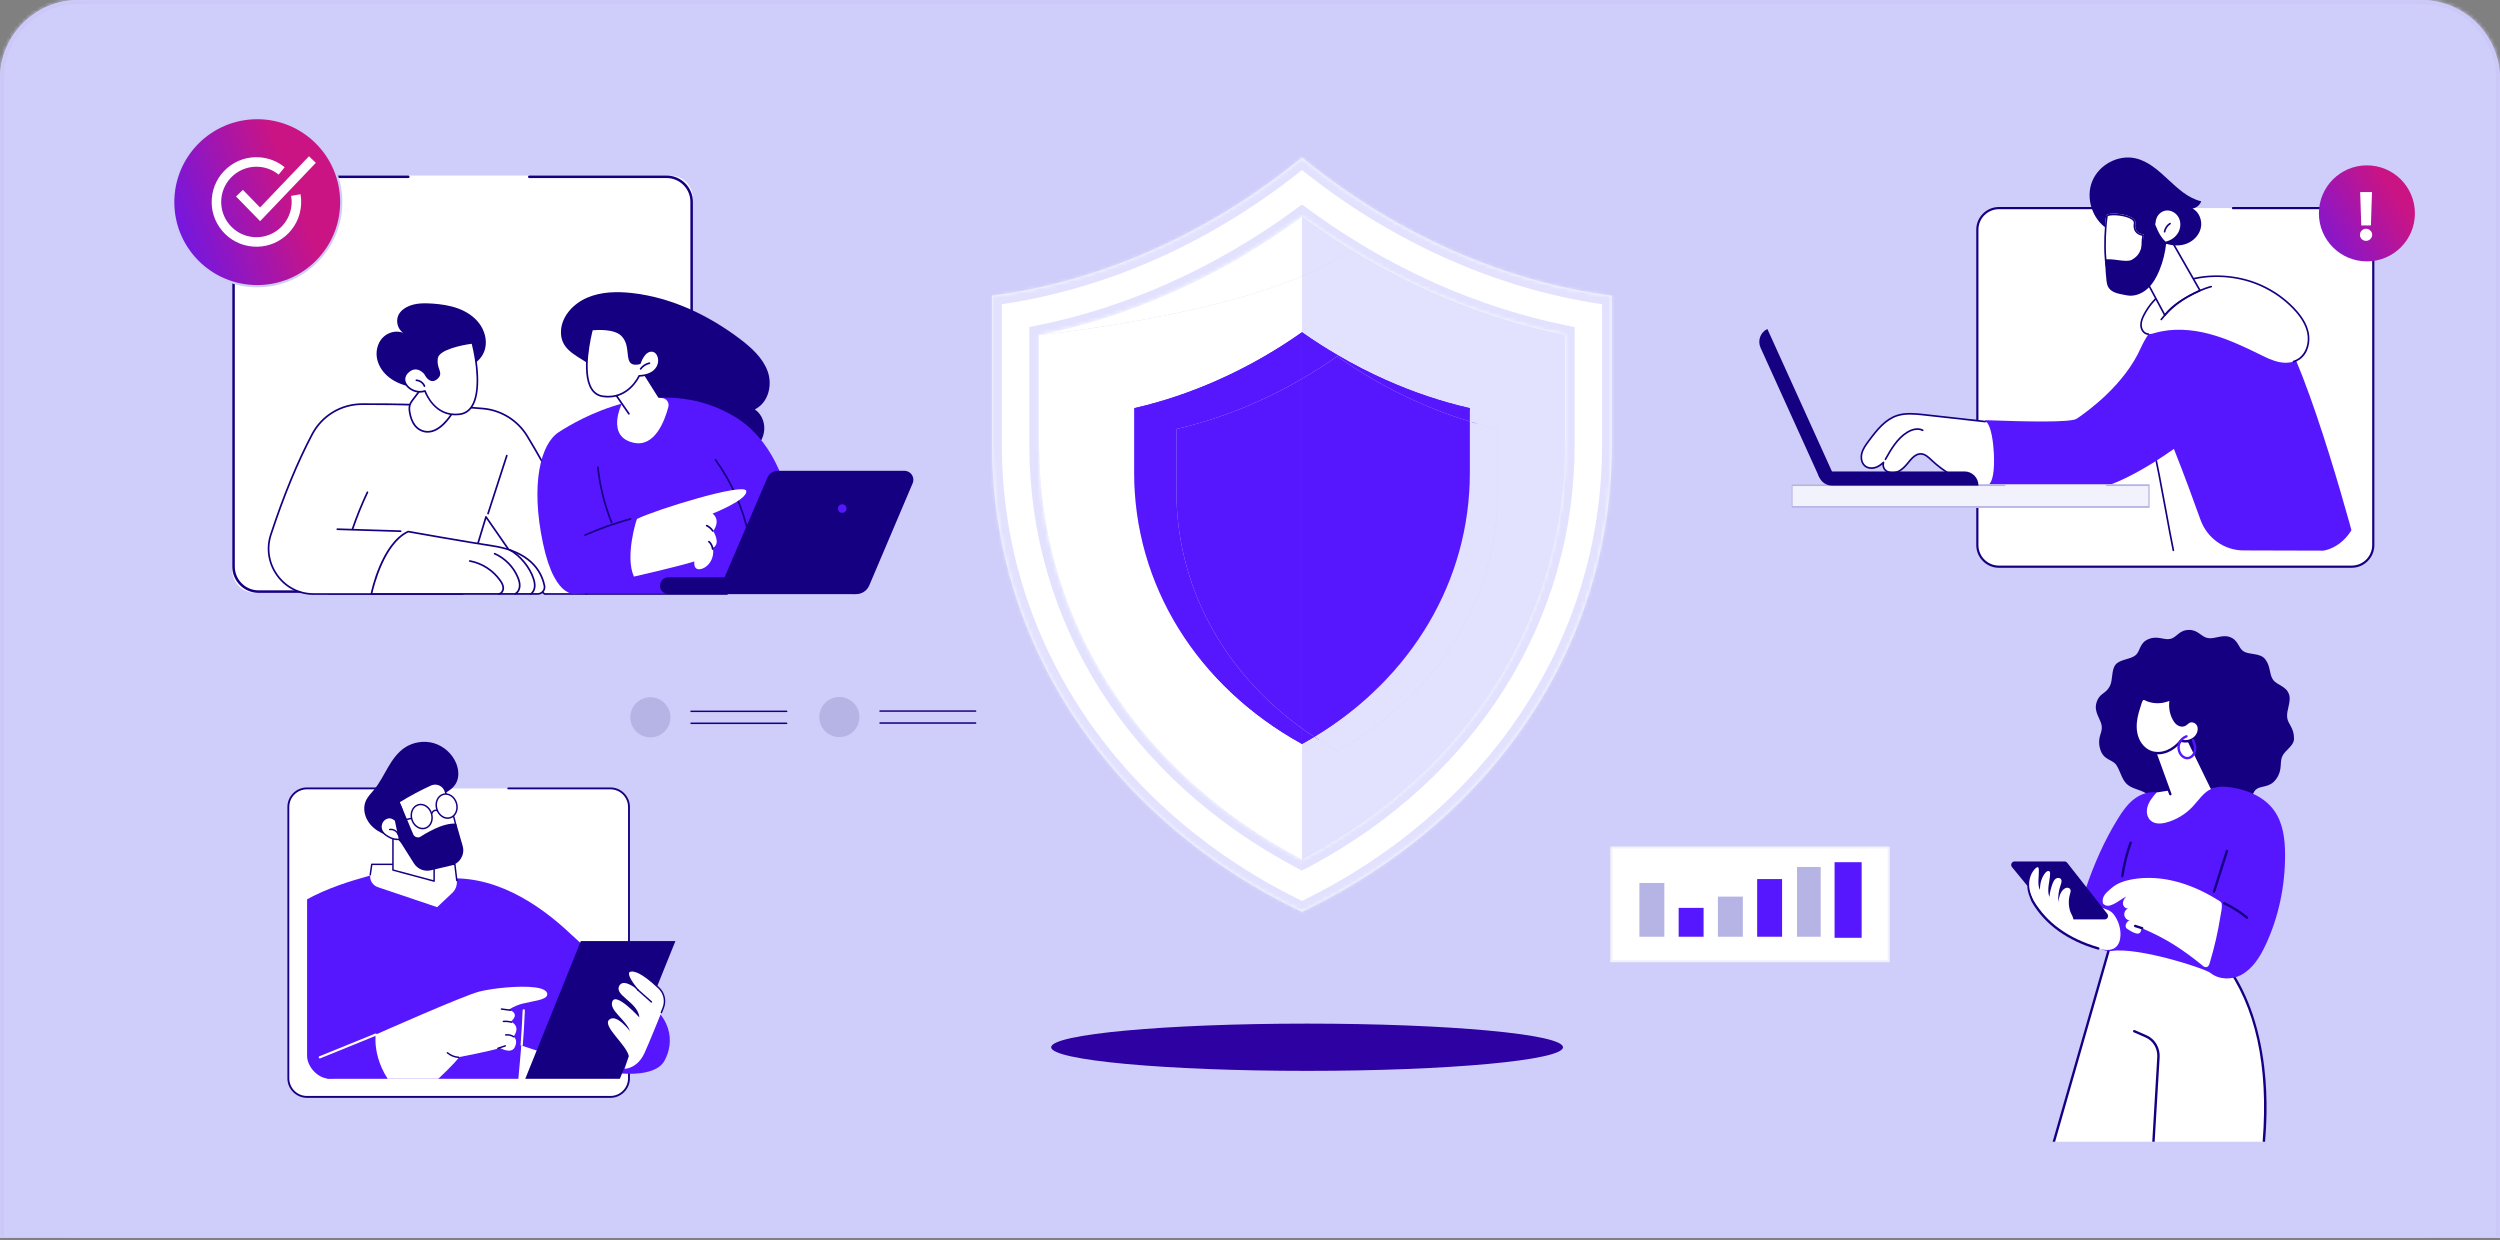 <svg width="635" height="315" viewBox="0 0 635 315" fill="none" xmlns="http://www.w3.org/2000/svg">
<rect x="0" y="0" width="635" height="315" fill="#808080" stroke="none"/>
<g clip-path="url(#clip0_149_1140)">
<mask id="path-1-inside-1_149_1140" fill="white">
<path d="M0 20C0 8.954 8.954 0 20 0H615C626.046 0 635 8.954 635 20V314.432H0V20Z"/>
</mask>
<path d="M169 247.287H216.063L251.921 199H321.5" stroke="#B6B3E5" stroke-width="1.3" stroke-linecap="round"/>
<rect width="635" height="314.432" rx="20" fill="#CBC8F8"/>
<rect width="635" height="314.432" fill="#CFCDF9"/>
<path d="M331.703 188.966C304.97 174.184 289.081 148.559 289.081 120.068V103.676C296.32 102.024 303.516 99.596 310.513 96.461C317.895 93.172 325.005 89.12 331.703 84.39C334.652 86.466 337.673 88.414 340.78 90.221C344.713 92.537 348.76 94.612 352.892 96.461C359.903 99.596 367.1 102.024 374.339 103.676V120.068C374.339 147.429 359.675 172.151 334.823 187.159C333.797 187.78 332.757 188.387 331.703 188.966Z" stroke="#5617FE" stroke-width="1.415" stroke-miterlimit="10"/>
<path d="M397.492 85.096V112.938C397.492 157.227 372.64 196.251 330.702 218.346V188.966C331.757 188.387 332.797 187.78 333.823 187.158C335.69 188.401 337.628 189.573 339.623 190.674C365.23 176.513 380.463 151.961 380.463 124.67V108.97C378.083 108.42 375.704 107.784 373.338 107.064V103.676C366.099 102.024 358.903 99.596 351.892 96.461C347.759 94.612 343.712 92.536 339.779 90.221C336.673 88.414 333.652 86.465 330.702 84.39V70.159C335.405 68.168 339.608 65.965 342.943 63.509L343.057 63.325C349.64 67.405 356.466 71.006 363.463 74.14C374.606 79.11 386.021 82.781 397.492 85.096Z" fill="#E2E2FF"/>
<path d="M380.462 108.971V124.671C380.462 151.962 365.229 176.514 339.622 190.675C337.627 189.574 335.689 188.402 333.822 187.16C358.674 172.152 373.337 147.43 373.337 120.069V107.065C375.703 107.785 378.083 108.421 380.462 108.971Z" fill="#E2E2FF"/>
<path d="M373.338 107.063V120.066C373.338 147.428 358.675 172.15 333.823 187.158C332.754 186.48 331.714 185.76 330.702 185.026V96.206C333.752 94.456 336.73 92.535 339.623 90.488C346.049 95.02 352.861 98.903 359.929 102.051C364.332 104.028 368.821 105.694 373.338 107.063Z" fill="#5617FE"/>
<path d="M373.338 103.677V107.066C368.821 105.696 364.333 104.03 359.929 102.053C352.861 98.905 346.05 95.022 339.623 90.49L339.78 90.222C343.713 92.538 347.76 94.613 351.892 96.463C358.903 99.597 366.1 102.025 373.338 103.677Z" fill="#5617FE"/>
<path d="M343.057 63.326L342.943 63.51C339.608 65.966 335.405 68.169 330.702 70.159V55.01C334.721 57.961 338.839 60.742 343.057 63.326Z" fill="#E2E2FF"/>
<path d="M339.779 90.221L339.623 90.489C336.73 92.537 333.752 94.457 330.702 96.207V84.39C333.652 86.466 336.673 88.414 339.779 90.221Z" fill="#5617FE"/>
<path d="M333.823 187.158C332.797 187.779 331.757 188.387 330.702 188.965V185.026C331.714 185.761 332.754 186.481 333.823 187.158Z" fill="#5617FE"/>
<mask id="path-13-inside-2_149_1140" fill="white">
<path d="M331.795 40.892C354.822 59.502 382.051 71.568 409.404 75.112V112.937C409.404 138.717 401.695 162.647 388.001 183.006C374.521 203.047 355.241 219.612 331.82 231.047L330.702 231.588C282.837 208.688 252 164.497 252 112.937V75.112C279.787 71.512 307.461 59.116 330.702 40L331.795 40.892ZM329.737 55.715C319.741 62.989 309.083 69.16 297.956 74.139C286.813 79.108 275.398 82.779 263.913 85.095V112.937C263.913 157.226 288.765 196.249 330.702 218.345L331.682 217.823C373.026 195.639 397.491 156.88 397.491 112.937V85.095C386.02 82.779 374.606 79.108 363.463 74.139C356.466 71.004 349.64 67.403 343.057 63.323C338.839 60.74 334.721 57.959 330.702 55.008L329.737 55.715Z"/>
</mask>
<path d="M331.795 40.892C354.822 59.502 382.051 71.568 409.404 75.112V112.937C409.404 138.717 401.695 162.647 388.001 183.006C374.521 203.047 355.241 219.612 331.82 231.047L330.702 231.588C282.837 208.688 252 164.497 252 112.937V75.112C279.787 71.512 307.461 59.116 330.702 40L331.795 40.892ZM329.737 55.715C319.741 62.989 309.083 69.16 297.956 74.139C286.813 79.108 275.398 82.779 263.913 85.095V112.937C263.913 157.226 288.765 196.249 330.702 218.345L331.682 217.823C373.026 195.639 397.491 156.88 397.491 112.937V85.095C386.02 82.779 374.606 79.108 363.463 74.139C356.466 71.004 349.64 67.403 343.057 63.323C338.839 60.74 334.721 57.959 330.702 55.008L329.737 55.715Z" fill="white"/>
<path d="M331.795 40.892L330.232 42.807L330.241 42.814L331.795 40.892ZM409.404 75.112H411.876V72.94L409.722 72.661L409.404 75.112ZM409.404 112.937L411.876 112.937V112.937H409.404ZM388.001 183.006L390.052 184.386L390.052 184.386L388.001 183.006ZM331.82 231.047L332.897 233.272L332.905 233.268L331.82 231.047ZM330.702 231.588L329.635 233.818L330.708 234.331L331.779 233.813L330.702 231.588ZM252 112.937L249.528 112.937L249.528 112.937L252 112.937ZM252 75.112L251.682 72.661L249.528 72.94V75.112H252ZM330.702 40L332.265 38.085L330.696 36.804L329.132 38.091L330.702 40ZM329.737 55.715L331.192 57.714L331.199 57.709L329.737 55.715ZM297.956 74.139L298.963 76.396L298.966 76.395L297.956 74.139ZM263.913 85.095L263.425 82.671L261.441 83.071V85.095H263.913ZM263.913 112.937L261.441 112.937L261.441 112.937L263.913 112.937ZM330.702 218.345L329.55 220.532L330.708 221.142L331.864 220.527L330.702 218.345ZM331.682 217.823L332.843 220.005L332.85 220.002L331.682 217.823ZM397.491 112.937L399.963 112.937V112.937H397.491ZM397.491 85.095H399.963V83.072L397.98 82.671L397.491 85.095ZM363.463 74.139L362.452 76.395L362.456 76.396L363.463 74.139ZM343.057 63.323L344.359 61.222L344.348 61.215L343.057 63.323ZM330.702 55.008L332.165 53.015L330.704 51.942L329.241 53.014L330.702 55.008ZM331.795 40.892L330.241 42.814C353.592 61.687 381.242 73.956 409.087 77.564L409.404 75.112L409.722 72.661C382.86 69.18 356.052 57.317 333.349 38.969L331.795 40.892ZM409.404 75.112H406.932V112.937H409.404H411.876V75.112H409.404ZM409.404 112.937L406.932 112.937C406.932 138.211 399.378 161.663 385.95 181.626L388.001 183.006L390.052 184.386C404.012 163.631 411.876 139.223 411.876 112.937L409.404 112.937ZM388.001 183.006L385.95 181.626C372.728 201.283 353.792 217.569 330.736 228.825L331.82 231.047L332.905 233.268C356.69 221.656 376.314 204.81 390.052 184.386L388.001 183.006ZM331.82 231.047L330.744 228.822L329.625 229.363L330.702 231.588L331.779 233.813L332.897 233.272L331.82 231.047ZM330.702 231.588L331.769 229.358C284.655 206.817 254.472 163.431 254.472 112.937L252 112.937L249.528 112.937C249.528 165.562 281.019 210.558 329.635 233.818L330.702 231.588ZM252 112.937H254.472V75.112H252H249.528V112.937H252ZM252 75.112L252.318 77.564C280.603 73.899 308.703 61.295 332.273 41.909L330.702 40L329.132 38.091C306.218 56.938 278.971 69.125 251.682 72.661L252 75.112ZM330.702 40L329.139 41.915L330.232 42.807L331.795 40.892L333.358 38.976L332.265 38.085L330.702 40ZM329.737 55.715L328.283 53.716C318.425 60.889 307.915 66.974 296.946 71.882L297.956 74.139L298.966 76.395C310.25 71.346 321.058 65.088 331.192 57.714L329.737 55.715ZM297.956 74.139L296.949 71.881C285.965 76.779 274.725 80.393 263.425 82.671L263.913 85.095L264.402 87.518C276.072 85.165 287.66 81.437 298.963 76.396L297.956 74.139ZM263.913 85.095H261.441V112.937H263.913H266.385V85.095H263.913ZM263.913 112.937L261.441 112.937C261.441 158.228 286.879 198.05 329.55 220.532L330.702 218.345L331.854 216.158C290.651 194.449 266.385 156.224 266.385 112.937L263.913 112.937ZM330.702 218.345L331.864 220.527L332.843 220.005L331.682 217.823L330.52 215.641L329.54 216.163L330.702 218.345ZM331.682 217.823L332.85 220.002C374.922 197.427 399.963 157.873 399.963 112.937L397.491 112.937L395.019 112.937C395.019 155.887 371.13 193.851 330.513 215.645L331.682 217.823ZM397.491 112.937H399.963V85.095H397.491H395.019V112.937H397.491ZM397.491 85.095L397.98 82.671C386.694 80.393 375.453 76.779 364.47 71.881L363.463 74.139L362.456 76.396C373.759 81.437 385.346 85.165 397.002 87.518L397.491 85.095ZM363.463 74.139L364.474 71.883C357.574 68.792 350.846 65.242 344.359 61.222L343.057 63.323L341.754 65.424C348.435 69.565 355.358 73.217 362.452 76.395L363.463 74.139ZM343.057 63.323L344.348 61.215C340.193 58.67 336.132 55.928 332.165 53.015L330.702 55.008L329.239 57C333.309 59.989 337.485 62.809 341.765 65.431L343.057 63.323ZM330.702 55.008L329.241 53.014L328.276 53.721L329.737 55.715L331.199 57.709L332.163 57.002L330.702 55.008Z" fill="#E2E2FF" mask="url(#path-13-inside-2_149_1140)"/>
<path d="M330.703 188.966V218.346C288.765 196.251 263.913 157.227 263.913 112.938V85.096C263.913 85.096 304.982 80.988 330.703 70.159V84.39C324.005 89.12 316.894 93.172 309.513 96.461C302.516 99.596 295.32 102.024 288.081 103.676V120.068C288.081 148.559 303.97 174.184 330.703 188.966Z" fill="white"/>
<path d="M330.703 185.027V188.966C303.97 174.184 288.081 148.559 288.081 120.068V103.676C295.32 102.024 302.516 99.596 309.513 96.461C316.895 93.172 324.005 89.12 330.703 84.39V96.207C327.012 98.382 323.207 100.33 319.331 102.052C312.62 105.06 305.723 107.375 298.797 108.97V124.67C298.797 148.629 310.525 170.471 330.703 185.027Z" fill="#5617FE"/>
<path d="M330.702 96.207V185.027C310.524 170.471 298.796 148.629 298.796 124.67V108.971C305.721 107.375 312.618 105.06 319.33 102.053C323.206 100.33 327.011 98.382 330.702 96.207Z" fill="#5617FE"/>
<path d="M330.703 55.01V70.159C304.982 80.988 263.913 85.097 263.913 85.097C275.399 82.781 286.813 79.111 297.956 74.141C309.442 69.002 320.428 62.592 330.703 55.01Z" fill="white"/>
<path d="M64.767 150.588H170.233C173.418 150.588 176 148.003 176 144.815V50.361C176 47.172 173.418 44.588 170.233 44.588L64.767 44.588C61.582 44.588 59 47.172 59 50.361L59 144.815C59 148.003 61.582 150.588 64.767 150.588Z" fill="white"/>
<path d="M169.338 150.588H65.662C61.988 150.588 59 147.598 59 143.922V51.254C59 47.578 61.988 44.588 65.662 44.588H103.699C103.876 44.588 104.021 44.733 104.021 44.91C104.021 45.087 103.876 45.232 103.699 45.232H65.662C62.346 45.232 59.644 47.932 59.644 51.254V143.922C59.644 147.241 62.343 149.944 65.662 149.944H169.338C172.654 149.944 175.356 147.244 175.356 143.922V51.254C175.356 47.935 172.658 45.232 169.338 45.232H134.441C134.264 45.232 134.119 45.087 134.119 44.91C134.119 44.733 134.264 44.588 134.441 44.588H169.338C173.012 44.588 176 47.578 176 51.254V143.922C176 147.598 173.012 150.588 169.338 150.588Z" fill="#160082"/>
<path d="M152.418 133.824C148.156 133.088 144.511 130.355 142.597 126.476C139.7 120.602 136.411 114.9 133.924 110.784C131.513 106.792 127.345 104.185 122.701 103.777C111.332 102.778 99.522 102.617 91.928 102.647C86.637 102.669 81.782 105.595 79.308 110.274C74.853 118.699 71.304 128.148 68.797 135.785C66.386 143.132 71.84 150.851 79.571 150.882C91.411 150.93 117.511 150.882 117.511 150.882L123.437 131.285L132.625 144.557C135.369 148.521 138.321 150.871 138.321 150.871C138.321 150.871 147.465 150.864 148.966 150.862C150.769 145.06 153.543 139.563 157.133 134.66C155.443 134.352 153.849 134.072 152.415 133.824H152.418Z" fill="white"/>
<path d="M94.642 151.121C89.019 151.121 83.497 151.116 79.572 151.099C75.854 151.084 72.456 149.322 70.252 146.266C68.014 143.164 67.41 139.32 68.592 135.718C71.831 125.848 75.371 117.255 79.116 110.174C81.629 105.421 86.538 102.454 91.927 102.432C99.754 102.4 111.444 102.571 122.72 103.562C127.411 103.975 131.669 106.633 134.11 110.673C136.432 114.516 139.821 120.359 142.792 126.38C144.669 130.186 148.281 132.888 152.454 133.611C154.04 133.885 155.627 134.167 157.174 134.45C157.248 134.463 157.309 134.513 157.337 134.582C157.365 134.652 157.354 134.73 157.311 134.791C153.716 139.697 150.979 145.126 149.176 150.927C149.148 151.019 149.063 151.079 148.97 151.079C147.469 151.084 138.324 151.088 138.324 151.088C138.274 151.088 138.226 151.071 138.189 151.04C138.159 151.016 135.181 148.623 132.451 144.678L123.519 131.778L117.724 150.945C117.695 151.036 117.613 151.099 117.517 151.099C117.344 151.099 105.801 151.121 94.645 151.121H94.642ZM93.659 102.862C93.063 102.862 92.488 102.862 91.932 102.867C86.703 102.888 81.942 105.767 79.503 110.378C75.769 117.437 72.239 126.009 69.007 135.855C67.869 139.324 68.451 143.027 70.606 146.014C72.728 148.955 75.997 150.652 79.574 150.667C90.796 150.712 115.132 150.671 117.352 150.667L123.232 131.224C123.256 131.144 123.323 131.085 123.406 131.072C123.488 131.059 123.571 131.094 123.619 131.163L132.807 144.435C135.292 148.023 137.974 150.304 138.4 150.656C139.26 150.656 147.019 150.649 148.809 150.647C150.592 144.967 153.266 139.643 156.757 134.815C155.321 134.554 153.851 134.293 152.382 134.039C148.073 133.294 144.343 130.503 142.403 126.573C139.441 120.565 136.056 114.733 133.741 110.899C131.371 106.976 127.238 104.396 122.683 103.996C112.226 103.077 101.407 102.865 93.659 102.865V102.862Z" fill="#160082"/>
<path d="M123.962 130.677C123.94 130.677 123.916 130.672 123.895 130.666C123.78 130.629 123.719 130.507 123.756 130.392L128.526 115.643C128.563 115.53 128.684 115.467 128.799 115.504C128.914 115.541 128.975 115.663 128.938 115.778L124.168 130.527C124.138 130.618 124.053 130.677 123.962 130.677Z" fill="#160082"/>
<path d="M101.767 135.138H101.76L85.663 134.637C85.543 134.632 85.448 134.532 85.452 134.413C85.456 134.293 85.554 134.204 85.676 134.202L101.773 134.704C101.893 134.708 101.989 134.808 101.984 134.928C101.98 135.045 101.884 135.138 101.767 135.138Z" fill="#160082"/>
<path d="M89.517 134.66C89.493 134.66 89.469 134.656 89.447 134.649C89.334 134.61 89.273 134.486 89.312 134.373C90.403 131.169 91.691 127.994 93.138 124.931C93.19 124.823 93.318 124.777 93.426 124.827C93.535 124.879 93.581 125.007 93.531 125.116C92.091 128.163 90.811 131.324 89.725 134.512C89.695 134.604 89.61 134.66 89.519 134.66H89.517Z" fill="#160082"/>
<path d="M103.666 135.023C103.666 135.023 118.751 137.71 125.046 138.644C135.829 140.245 137.762 146.27 138.288 148.764C138.516 149.848 137.677 150.862 136.569 150.862H94.337C94.337 150.862 96.889 138.216 103.664 135.023H103.666Z" fill="white"/>
<path d="M136.567 151.077H94.336C94.271 151.077 94.21 151.049 94.169 150.997C94.127 150.947 94.11 150.88 94.123 150.817C94.227 150.295 96.775 138.027 103.572 134.825C103.613 134.806 103.659 134.799 103.702 134.808C103.854 134.834 118.857 137.504 125.076 138.429C132.679 139.558 137.32 143.116 138.498 148.718C138.619 149.294 138.474 149.887 138.102 150.347C137.724 150.812 137.166 151.079 136.567 151.079V151.077ZM94.605 150.643H136.564C137.031 150.643 137.468 150.434 137.764 150.072C138.052 149.715 138.165 149.253 138.072 148.807C136.936 143.399 132.42 139.958 125.013 138.857C119.005 137.964 104.812 135.444 103.696 135.247C97.675 138.149 95.018 148.833 94.608 150.643H94.605Z" fill="#160082"/>
<path d="M126.682 151.077C126.571 151.077 126.478 150.995 126.467 150.882C126.454 150.762 126.541 150.656 126.66 150.643C127.231 150.584 127.614 149.939 127.611 149.374C127.611 148.716 127.231 148.088 126.903 147.615C125.124 145.052 122.344 143.262 119.275 142.701C119.158 142.68 119.079 142.567 119.101 142.449C119.123 142.332 119.236 142.252 119.353 142.276C122.533 142.856 125.415 144.713 127.26 147.369C127.624 147.895 128.044 148.597 128.046 149.376C128.046 150.128 127.535 150.992 126.704 151.077C126.695 151.077 126.688 151.077 126.682 151.077Z" fill="#160082"/>
<path d="M130.839 151.077C130.761 151.077 130.685 151.034 130.646 150.96C130.592 150.853 130.633 150.723 130.739 150.667C131.317 150.369 131.717 149.702 131.782 148.927C131.834 148.303 131.693 147.615 131.339 146.759C130.255 144.137 128.144 141.974 125.548 140.827C125.439 140.779 125.389 140.651 125.437 140.54C125.485 140.431 125.613 140.381 125.724 140.429C128.422 141.622 130.615 143.868 131.741 146.592C131.982 147.172 132.292 148.049 132.216 148.961C132.14 149.887 131.649 150.688 130.939 151.053C130.907 151.071 130.874 151.077 130.839 151.077Z" fill="#160082"/>
<path d="M134.838 151.077C134.769 151.077 134.701 151.044 134.66 150.984C134.593 150.884 134.617 150.749 134.714 150.682C135.194 150.349 135.525 149.735 135.592 149.035C135.648 148.466 135.557 147.851 135.299 147.045C134.399 144.243 131.986 141.305 129.434 139.899C129.33 139.841 129.29 139.71 129.349 139.604C129.408 139.499 129.538 139.46 129.645 139.519C132.286 140.972 134.782 144.013 135.713 146.913C135.992 147.78 136.087 148.447 136.026 149.079C135.944 149.915 135.557 150.632 134.962 151.04C134.925 151.066 134.882 151.079 134.838 151.079V151.077Z" fill="#160082"/>
<path d="M148.967 150.86H184.666C184.666 150.86 186.899 144.789 177.324 139.954C171.653 137.091 157.134 134.66 157.134 134.66C157.134 134.66 150.685 141.687 148.967 150.862V150.86Z" fill="white"/>
<path d="M184.667 151.077H148.968C148.902 151.077 148.842 151.049 148.8 150.999C148.759 150.949 148.742 150.884 148.755 150.821C150.464 141.691 156.911 134.584 156.976 134.513C157.026 134.458 157.1 134.432 157.172 134.445C157.317 134.469 171.788 136.913 177.423 139.76C182.438 142.293 184.2 145.182 184.793 147.159C185.444 149.326 184.893 150.871 184.869 150.936C184.838 151.021 184.756 151.079 184.664 151.079L184.667 151.077ZM149.23 150.643H184.504C184.617 150.224 184.877 148.925 184.367 147.254C183.791 145.367 182.084 142.602 177.225 140.147C171.918 137.467 158.612 135.134 157.215 134.893C156.485 135.72 150.879 142.304 149.228 150.643H149.23Z" fill="#160082"/>
<path d="M171.119 150.892C171.063 150.892 171.004 150.871 170.963 150.825C170.88 150.738 170.882 150.601 170.969 150.519C171.538 149.973 171.525 149.059 171.219 148.436C170.835 147.654 170.055 147.174 169.47 146.906C168.828 146.615 168.111 146.426 167.418 146.244C166.212 145.927 164.965 145.597 164.036 144.721C163.078 143.82 162.626 142.406 162.885 141.118C162.908 141 163.024 140.924 163.141 140.948C163.258 140.972 163.334 141.087 163.31 141.205C163.08 142.349 163.482 143.607 164.333 144.406C165.185 145.208 166.323 145.508 167.529 145.827C168.239 146.014 168.973 146.209 169.649 146.515C170.298 146.811 171.167 147.35 171.608 148.247C172.047 149.137 171.903 150.228 171.269 150.836C171.228 150.877 171.173 150.897 171.119 150.897V150.892Z" fill="#160082"/>
<path d="M180.381 150.525C180.353 150.525 180.323 150.519 180.294 150.508C180.186 150.46 180.136 150.332 180.184 150.221C180.816 148.794 179.575 147.169 179.015 146.539C176.652 143.885 173.289 142.167 170.324 140.653C170.218 140.599 170.174 140.468 170.229 140.36C170.283 140.253 170.416 140.21 170.522 140.264C173.522 141.798 176.923 143.533 179.341 146.248C180.646 147.717 181.1 149.226 180.583 150.395C180.546 150.475 180.468 150.525 180.383 150.525H180.381Z" fill="#160082"/>
<path d="M123.258 88.37C123.721 86.207 123.045 83.889 121.711 82.125C120.378 80.361 118.436 79.119 116.362 78.352C114.285 77.588 112.072 77.27 109.865 77.112C107.786 76.962 105.622 76.96 103.713 77.8C102.664 78.261 101.695 79.006 101.2 80.04C100.475 81.558 101 83.563 102.377 84.532C100.596 83.817 98.424 84.432 97.127 85.846C95.831 87.26 95.387 89.347 95.794 91.222C96.2 93.097 97.39 94.752 98.913 95.92C100.435 97.089 102.271 97.799 104.15 98.192C107.921 98.981 111.946 98.507 115.432 96.863C116.251 96.477 117.054 96.018 117.68 95.362C118.301 94.71 118.299 93.807 118.803 93.175C119.192 92.688 120.058 92.575 120.582 92.245C121.944 91.389 122.924 89.941 123.26 88.372L123.258 88.37Z" fill="#160082"/>
<path d="M108.5 96.726L104.621 101.859C104.134 102.502 103.904 103.303 103.987 104.102C104.169 105.886 104.901 108.901 107.727 109.578C111.8 110.554 115.091 104.556 115.091 104.556L108.5 96.724V96.726Z" fill="white"/>
<path d="M108.643 109.905C108.326 109.905 108.005 109.868 107.677 109.789C104.712 109.079 103.958 105.936 103.771 104.125C103.684 103.273 103.925 102.422 104.449 101.726L108.328 96.594C108.367 96.542 108.43 96.509 108.495 96.507C108.561 96.507 108.626 96.533 108.667 96.585L115.257 104.416C115.316 104.485 115.325 104.581 115.281 104.659C115.153 104.889 112.357 109.902 108.643 109.902V109.905ZM108.508 97.074L104.794 101.989C104.336 102.595 104.125 103.338 104.201 104.081C104.375 105.778 105.07 108.721 107.776 109.368C111.321 110.217 114.323 105.434 114.825 104.581L108.508 97.074Z" fill="#160082"/>
<path d="M107.956 99.313C107.956 99.313 110.221 106.04 116.744 105.217C123.267 104.393 121.145 91.61 119.977 87.082C119.977 87.082 111.41 88.079 110.984 90.981C110.558 93.882 112.678 94.695 110.843 96.185C109.151 97.558 107.956 94.908 107.956 94.908C107.956 94.908 105.845 92.216 103.494 94.602C101.109 97.021 104.754 100.384 107.956 99.313Z" fill="white"/>
<path d="M115.667 105.503C110.478 105.503 108.247 100.631 107.826 99.58C105.825 100.138 103.794 99.12 102.947 97.758C102.25 96.639 102.398 95.403 103.34 94.447C104.07 93.707 104.859 93.355 105.682 93.403C107.1 93.483 108.089 94.721 108.13 94.773C108.141 94.786 108.149 94.801 108.156 94.819C108.162 94.832 108.758 96.126 109.637 96.335C109.989 96.42 110.341 96.315 110.708 96.018C111.62 95.277 111.451 94.786 111.143 93.898C110.891 93.174 110.578 92.275 110.773 90.95C111.216 87.918 119.599 86.91 119.955 86.869C120.061 86.856 120.163 86.925 120.189 87.029C121.306 91.361 122.516 99.695 119.961 103.457C119.186 104.6 118.113 105.265 116.775 105.434C116.393 105.482 116.023 105.506 115.669 105.506L115.667 105.503ZM107.956 99.096C108.047 99.096 108.132 99.152 108.162 99.243C108.254 99.511 110.447 105.79 116.718 105.002C117.928 104.85 118.897 104.248 119.601 103.212C122.034 99.628 120.9 91.628 119.814 87.321C117.353 87.633 111.52 88.826 111.201 91.011C111.023 92.23 111.316 93.075 111.551 93.752C111.862 94.647 112.131 95.42 110.98 96.352C110.508 96.735 110.022 96.871 109.535 96.756C108.516 96.515 107.871 95.234 107.771 95.023C107.65 94.877 106.79 93.898 105.654 93.835C104.967 93.796 104.287 94.104 103.649 94.751C102.845 95.566 102.723 96.578 103.316 97.527C104.103 98.792 106.029 99.726 107.889 99.104C107.91 99.096 107.934 99.094 107.958 99.094L107.956 99.096Z" fill="#160082"/>
<path d="M107.815 98.296C107.728 98.296 107.645 98.244 107.613 98.157C107.321 97.401 106.553 96.847 105.745 96.808C105.625 96.802 105.532 96.7 105.538 96.58C105.545 96.461 105.655 96.367 105.766 96.374C106.742 96.422 107.667 97.091 108.019 98.001C108.062 98.114 108.006 98.237 107.895 98.281C107.869 98.292 107.843 98.296 107.817 98.296H107.815Z" fill="#160082"/>
<path d="M142.499 83.893C142.738 80.248 145.657 77.099 149.18 75.596C152.703 74.092 156.731 74.001 160.571 74.436C170.545 75.563 179.853 80.029 187.723 85.922C190.77 88.205 193.746 90.863 194.993 94.343C196.24 97.823 195.18 102.282 191.73 103.979C193.668 105.299 194.467 107.8 194.009 110.015C193.55 112.229 191.989 114.142 190.062 115.476C185.099 118.912 178.026 118.584 172.526 115.978C167.027 113.371 162.832 108.849 159.179 104.174C156.222 100.393 153.444 94.951 149.289 92.247C145.937 90.066 142.193 88.531 142.497 83.897L142.499 83.893Z" fill="#160082"/>
<path d="M202.212 150.751C202.212 150.751 205.725 117.053 186.356 105.684C166.987 94.315 146.497 106.835 141.933 109.757C137.372 112.678 134.692 122.794 137.919 138.025C141.149 153.254 146.981 150.753 146.981 150.753H202.21L202.212 150.751Z" fill="#5617FE"/>
<path d="M190.137 136.056C190.037 136.056 189.946 135.987 189.924 135.882C188.506 129.09 185.608 122.528 181.548 116.902C181.479 116.805 181.5 116.67 181.598 116.598C181.696 116.529 181.831 116.55 181.902 116.648C185.999 122.324 188.92 128.945 190.352 135.796C190.376 135.913 190.302 136.028 190.185 136.052C190.169 136.054 190.154 136.056 190.139 136.056H190.137Z" fill="#160082"/>
<path d="M155.355 132.964C155.268 132.964 155.188 132.912 155.153 132.827C153.343 128.309 152.164 123.565 151.643 118.728C151.63 118.608 151.717 118.502 151.836 118.489C151.96 118.476 152.062 118.562 152.075 118.682C152.592 123.48 153.763 128.185 155.557 132.666C155.602 132.777 155.548 132.905 155.435 132.948C155.409 132.959 155.381 132.964 155.355 132.964Z" fill="#160082"/>
<path d="M148.613 136.124C148.53 136.124 148.45 136.076 148.413 135.994C148.365 135.885 148.413 135.755 148.524 135.707C152.264 134.063 156.159 132.677 160.097 131.593C160.212 131.56 160.331 131.63 160.364 131.745C160.397 131.86 160.327 131.98 160.212 132.012C156.293 133.092 152.418 134.469 148.698 136.105C148.669 136.118 148.639 136.124 148.611 136.124H148.613Z" fill="#160082"/>
<path d="M161.815 131.804C161.661 131.882 158.691 141.418 161.022 146.453C161.022 146.453 171.722 144.031 176.37 142.612C176.37 142.612 176.008 144.839 177.841 144.569C179.674 144.3 181.599 142.058 181.069 139.126C181.069 139.126 183.195 138.485 181.158 134.882C181.158 134.882 183.224 132.262 180.999 130.455C180.999 130.455 189.996 126.914 189.547 124.69C189.097 122.466 166.164 129.59 161.817 131.802L161.815 131.804Z" fill="white"/>
<path d="M181.008 139.662C180.895 139.662 180.8 139.575 180.791 139.46C180.743 138.796 180.426 138.163 179.922 137.727C179.831 137.649 179.822 137.512 179.9 137.421C179.979 137.329 180.115 137.321 180.207 137.399C180.8 137.909 181.169 138.65 181.225 139.43C181.234 139.549 181.143 139.654 181.023 139.662C181.019 139.662 181.012 139.662 181.008 139.662Z" fill="#160082"/>
<path d="M181.051 135.077C180.98 135.077 180.912 135.043 180.869 134.98C180.504 134.428 179.998 133.985 179.401 133.698C179.292 133.646 179.246 133.516 179.298 133.409C179.351 133.301 179.481 133.255 179.589 133.307C180.256 133.629 180.823 134.124 181.232 134.741C181.297 134.841 181.271 134.975 181.171 135.043C181.134 135.067 181.093 135.08 181.051 135.08V135.077Z" fill="#160082"/>
<path d="M155.852 99.461L157.963 102.528C157.963 102.528 153.743 110.954 161.022 112.474C166.278 113.573 168.809 107.015 169.762 103.342C170.045 102.259 169.28 101.185 168.164 101.105L167.234 101.038L161.715 92.275L155.854 99.461H155.852Z" fill="white"/>
<path d="M159.739 105.321C159.67 105.321 159.603 105.288 159.561 105.228L155.675 99.585C155.621 99.504 155.625 99.398 155.686 99.324L161.547 92.138C161.623 92.045 161.76 92.032 161.853 92.108C161.946 92.184 161.959 92.321 161.883 92.414L156.127 99.474L159.92 104.984C159.987 105.082 159.963 105.219 159.863 105.286C159.826 105.312 159.783 105.325 159.739 105.325V105.321Z" fill="#160082"/>
<path d="M162.526 92.276C162.526 92.276 163.601 88.705 165.832 89.145C168.065 89.587 168.658 95.251 162.348 95.466C162.348 95.466 159.695 101.614 153.133 100.662C146.007 99.63 150.375 83.687 150.375 83.687C150.375 83.687 155.862 83.007 157.995 85.175C161.022 88.253 158.023 93.383 162.526 92.273V92.276Z" fill="white"/>
<path d="M154.474 100.979C154.035 100.979 153.579 100.947 153.103 100.877C151.845 100.695 150.848 100.054 150.14 98.974C147.228 94.528 150.045 84.073 150.164 83.63C150.188 83.546 150.26 83.483 150.347 83.472C150.575 83.444 155.964 82.803 158.147 85.023C159.513 86.411 159.7 88.201 159.85 89.638C159.961 90.698 160.056 91.615 160.595 91.993C160.955 92.245 161.531 92.278 162.352 92.091C162.571 91.441 163.692 88.502 165.871 88.93C166.951 89.143 167.706 90.44 167.591 91.88C167.452 93.616 166.036 95.512 162.487 95.677C162.087 96.492 159.648 100.977 154.472 100.979H154.474ZM150.547 83.889C150.214 85.173 147.877 94.726 150.503 98.737C151.14 99.711 152.034 100.286 153.164 100.449C159.487 101.364 162.122 95.442 162.148 95.382C162.181 95.306 162.257 95.253 162.339 95.251C165.699 95.136 167.033 93.418 167.159 91.847C167.257 90.625 166.655 89.53 165.788 89.36C163.773 88.963 162.741 92.306 162.732 92.341C162.711 92.414 162.65 92.471 162.576 92.488C161.548 92.742 160.84 92.699 160.347 92.354C159.646 91.861 159.541 90.855 159.42 89.688C159.27 88.246 159.098 86.613 157.838 85.333C155.994 83.459 151.42 83.806 150.547 83.893V83.889Z" fill="#160082"/>
<path d="M162.712 93.915C162.669 93.915 162.623 93.902 162.584 93.874C162.489 93.802 162.467 93.668 162.539 93.57C163.11 92.792 163.981 92.232 164.924 92.03C165.043 92.006 165.156 92.08 165.182 92.197C165.206 92.314 165.132 92.43 165.015 92.456C164.174 92.634 163.399 93.133 162.888 93.828C162.845 93.887 162.78 93.918 162.712 93.918V93.915Z" fill="#160082"/>
<path d="M217.285 150.904H169.774C168.594 150.904 167.636 149.948 167.636 148.766C167.636 147.585 168.592 146.629 169.774 146.629H220.952L217.285 150.904Z" fill="#160082"/>
<path d="M217.285 150.899L182.472 150.269L194.917 121.321C195.375 120.266 196.415 119.583 197.564 119.583H229.723C231.352 119.583 232.453 121.247 231.817 122.748L220.787 148.714C220.196 150.106 218.797 150.98 217.285 150.901V150.899Z" fill="#160082"/>
<path d="M215.017 129.169C215.017 129.771 214.529 130.259 213.927 130.259C213.325 130.259 212.836 129.771 212.836 129.169C212.836 128.567 213.325 128.079 213.927 128.079C214.529 128.079 215.017 128.567 215.017 129.169Z" fill="#5617FE"/>
<path d="M65.338 72.69C77.124 72.69 86.678 63.133 86.678 51.345C86.678 39.556 77.124 30 65.338 30C53.553 30 43.999 39.556 43.999 51.345C43.999 63.133 53.553 72.69 65.338 72.69Z" fill="url(#paint0_linear_149_1140)" stroke="#CDCDF9" stroke-width="0.56" stroke-miterlimit="10"/>
<path d="M64.209 62.631C61.182 62.384 58.434 60.974 56.466 58.661C54.497 56.348 53.556 53.405 53.802 50.377C54.049 47.349 55.459 44.6 57.771 42.631C60.084 40.663 63.027 39.72 66.054 39.967C68.353 40.156 70.516 41.02 72.303 42.475L70.776 44.353C69.373 43.21 67.671 42.527 65.859 42.378C60.941 41.975 56.615 45.653 56.212 50.572C55.81 55.49 59.486 59.818 64.404 60.221C69.321 60.624 73.647 56.946 74.05 52.027C74.115 51.267 74.076 50.5 73.946 49.753L76.33 49.337C76.493 50.286 76.538 51.254 76.46 52.222C76.213 55.25 74.804 57.998 72.491 59.967C70.179 61.936 67.236 62.878 64.209 62.631Z" fill="white"/>
<path d="M66.067 56.18L59.954 49.909L61.688 48.22L66.054 52.697L78.474 39.688L80.222 41.358L66.067 56.18Z" fill="white"/>
<path d="M77.504 278.612H155.496C157.851 278.612 159.76 276.702 159.76 274.345V204.518C159.76 202.161 157.851 200.25 155.496 200.25H77.504C75.149 200.25 73.239 202.161 73.239 204.518L73.239 274.345C73.239 276.702 75.149 278.612 77.504 278.612Z" fill="white"/>
<path d="M155.046 278.852H77.954C75.222 278.852 73 276.628 73 273.894V204.968C73 202.234 75.222 200.01 77.954 200.01H106.237C106.369 200.01 106.477 200.118 106.477 200.25C106.477 200.382 106.369 200.49 106.237 200.49H77.954C75.488 200.49 73.479 202.498 73.479 204.968V273.894C73.479 276.362 75.485 278.373 77.954 278.373H155.046C157.512 278.373 159.521 276.365 159.521 273.894V204.968C159.521 202.5 157.515 200.49 155.046 200.49H129.097C128.966 200.49 128.858 200.382 128.858 200.25C128.858 200.118 128.966 200.01 129.097 200.01H155.046C157.778 200.01 160 202.234 160 204.968V273.894C160 276.628 157.778 278.852 155.046 278.852Z" fill="#160082"/>
<g clip-path="url(#clip1_149_1140)">
<path d="M136.7 316.278C136.616 316.278 136.539 316.221 136.516 316.136C135.591 312.604 134.658 307.301 133.67 301.688C132.493 294.997 131.276 288.079 129.994 283.795C129.807 283.042 129.651 282.249 129.499 281.484C129.228 280.105 128.95 278.681 128.474 277.371C118.412 276.848 108.186 276.08 98.296 275.339C93.387 274.971 88.314 274.59 83.32 274.245C82.044 281.992 80.848 293.932 79.79 304.478C79.356 308.803 78.946 312.887 78.586 316.109C78.575 316.214 78.48 316.288 78.376 316.276C78.272 316.265 78.198 316.17 78.209 316.068C78.569 312.847 78.979 308.765 79.413 304.44C80.478 293.812 81.686 281.766 82.973 274.014C82.988 273.917 83.076 273.849 83.174 273.857C88.225 274.205 93.359 274.59 98.324 274.964C108.254 275.709 118.521 276.479 128.62 277.002C128.696 277.006 128.762 277.055 128.787 277.125C129.298 278.496 129.59 279.978 129.873 281.413C130.03 282.21 130.178 282.962 130.36 283.698C131.646 287.996 132.865 294.925 134.044 301.625C135.03 307.231 135.962 312.526 136.884 316.043C136.91 316.144 136.85 316.248 136.749 316.274C136.732 316.278 136.717 316.28 136.702 316.28L136.7 316.278Z" fill="#160082"/>
<path d="M160.753 252.289C158.15 247.713 151.488 243.436 145.072 237.346C136.622 229.325 124.919 221.707 111.906 223.315L94.468 222.251C91.753 223.146 72.197 227.562 68.538 237.837C61.812 256.735 76.615 290.167 87.874 290.444C93.535 290.584 102.688 284.593 102.688 284.593C111.633 285.787 128.8 285.438 130.243 283.192C131.204 281.694 132.271 266.986 132.4 265.56C132.4 265.56 148.523 270.856 153.759 272.086C156.569 272.746 166.296 273.953 168.782 269.415C171.222 264.959 171.336 257.583 160.751 252.293L160.753 252.289Z" fill="#5617FE"/>
<path d="M132.873 275.366H156.904L171.559 239.024H147.526L132.873 275.366Z" fill="#160082"/>
<path d="M159.722 268.268L158.647 271.487C158.647 271.487 161.89 271.466 163.709 267.449C164.916 264.781 167.11 259.368 168.448 256.034C169.157 254.265 168.719 252.24 167.333 250.93C165.445 249.144 162.78 246.907 161.007 246.625C158.002 246.143 160.378 249.648 162.071 251.487C162.071 251.487 158.641 248.5 157.424 250.194C155.6 252.733 162.093 254.473 162.408 258.443C162.408 258.443 156.533 251.958 155.547 254.335C154.595 256.633 159.037 258.972 160.019 261.937C160.019 261.937 156.531 257.277 154.701 259.033C152.999 260.667 159.189 265.448 159.72 268.268H159.722Z" fill="white"/>
<path d="M167.982 257.386C167.96 257.386 167.935 257.382 167.912 257.373C167.816 257.333 167.768 257.223 167.808 257.126C167.973 256.718 168.128 256.33 168.274 255.966C168.961 254.254 168.542 252.333 167.207 251.071C165.315 249.281 162.699 247.089 160.979 246.814C160.543 246.744 159.991 246.727 159.823 247.04C159.457 247.723 160.75 249.774 162.211 251.363C162.282 251.44 162.278 251.56 162.2 251.63C162.122 251.7 162.003 251.696 161.933 251.619C161.804 251.478 158.784 248.174 159.489 246.86C159.709 246.452 160.23 246.31 161.04 246.439C162.854 246.729 165.537 248.968 167.467 250.796C168.915 252.166 169.37 254.252 168.627 256.108C168.481 256.472 168.326 256.861 168.161 257.268C168.13 257.342 168.06 257.388 167.984 257.388L167.982 257.386Z" fill="#160082"/>
<path d="M165.465 254.686C165.419 254.686 165.376 254.671 165.34 254.639L161.946 251.63C161.869 251.56 161.861 251.441 161.929 251.363C161.999 251.285 162.119 251.278 162.196 251.346L165.59 254.355C165.668 254.425 165.675 254.544 165.607 254.622C165.569 254.664 165.518 254.686 165.465 254.686Z" fill="#160082"/>
<path d="M132.518 265.674C132.518 265.674 132.503 265.674 132.497 265.674C132.34 265.663 132.222 265.526 132.235 265.369C132.453 262.47 132.628 259.526 132.751 256.62C132.759 256.462 132.888 256.341 133.047 256.348C133.204 256.356 133.326 256.487 133.318 256.644C133.195 259.556 133.02 262.506 132.8 265.413C132.789 265.562 132.664 265.676 132.518 265.676V265.674Z" fill="white"/>
<path d="M94.041 222.202L94.428 219.537H115.535L116.026 223.634C116.166 224.809 115.741 225.981 114.881 226.794L111.038 230.417L95.968 225.336C94.654 224.892 93.842 223.575 94.043 222.202H94.041Z" fill="white"/>
<path d="M116.025 223.823C115.93 223.823 115.849 223.753 115.837 223.656L115.367 219.726H94.593L94.228 222.229C94.213 222.333 94.117 222.403 94.014 222.39C93.91 222.375 93.838 222.278 93.853 222.176L94.24 219.51C94.253 219.417 94.333 219.347 94.427 219.347H115.534C115.631 219.347 115.71 219.419 115.722 219.514L116.213 223.611C116.226 223.715 116.15 223.81 116.048 223.821C116.04 223.821 116.033 223.821 116.025 223.821V223.823Z" fill="#160082"/>
<path d="M81.238 268.84C81.126 268.84 81.02 268.774 80.974 268.662C80.915 268.516 80.986 268.351 81.13 268.292L95.32 262.525C95.466 262.466 95.631 262.537 95.69 262.681C95.749 262.827 95.678 262.992 95.534 263.05L81.344 268.818C81.308 268.833 81.272 268.838 81.238 268.838V268.84Z" fill="white"/>
<path d="M104.354 280.256C104.354 280.256 114.114 271.902 116.647 268.496C116.647 268.496 124.598 266.979 127.013 266.179C127.013 266.179 129.842 267.86 130.76 265.984C131.677 264.107 130.447 263.291 130.447 263.291C130.447 263.291 132.494 260.84 129.757 259.488C129.757 259.488 132.346 257.547 129.254 256.459C129.254 256.459 130.638 255.452 132.737 254.921C135.257 254.282 138.595 254.015 138.963 252.8C139.198 252.021 138.544 251.152 135.96 250.809C131.941 250.273 125.172 251.008 121.777 251.848C117.847 252.821 95.428 262.787 95.428 262.787C95.428 262.787 93.98 272.373 104.356 280.256H104.354Z" fill="white"/>
<path d="M116.479 268.746C116.479 268.746 116.472 268.746 116.468 268.746C115.385 268.685 114.339 268.26 113.52 267.551C113.44 267.483 113.433 267.364 113.501 267.284C113.569 267.205 113.688 267.197 113.768 267.265C114.525 267.919 115.491 268.31 116.489 268.367C116.593 268.372 116.673 268.461 116.667 268.566C116.661 268.666 116.578 268.744 116.477 268.744L116.479 268.746Z" fill="#160082"/>
<path d="M126.463 266.463C126.383 266.463 126.309 266.412 126.283 266.333C126.251 266.234 126.304 266.126 126.404 266.094L128.285 265.472C128.383 265.44 128.492 265.493 128.524 265.593C128.556 265.692 128.503 265.8 128.402 265.832L126.522 266.454C126.503 266.46 126.482 266.463 126.463 266.463Z" fill="#160082"/>
<path d="M130.479 263.526C130.443 263.526 130.407 263.517 130.375 263.494C129.821 263.124 129.124 262.967 128.464 263.058C128.36 263.073 128.265 263.001 128.25 262.897C128.235 262.793 128.307 262.698 128.411 262.683C129.162 262.578 129.954 262.759 130.584 263.179C130.671 263.238 130.694 263.356 130.637 263.443C130.601 263.498 130.54 263.528 130.479 263.528V263.526Z" fill="#160082"/>
<path d="M129.907 259.816C129.892 259.816 129.875 259.814 129.859 259.811C129.209 259.64 128.54 259.579 127.871 259.629C127.766 259.638 127.675 259.559 127.668 259.454C127.66 259.35 127.738 259.259 127.842 259.251C128.555 259.198 129.266 259.263 129.956 259.445C130.057 259.471 130.117 259.576 130.091 259.676C130.068 259.761 129.992 259.818 129.907 259.818V259.816Z" fill="#160082"/>
<path d="M129.619 256.777C129.619 256.777 129.602 256.777 129.594 256.777L127.338 256.485C127.234 256.472 127.162 256.377 127.175 256.273C127.188 256.169 127.283 256.097 127.387 256.11L129.644 256.402C129.748 256.415 129.82 256.51 129.807 256.614C129.793 256.709 129.712 256.779 129.619 256.779V256.777Z" fill="#160082"/>
<path d="M99.809 211.849V220.997L110.265 223.803V216.151C110.265 216.151 102.107 211.245 99.809 211.851V211.849Z" fill="white"/>
<path d="M110.266 223.992C110.249 223.992 110.233 223.99 110.216 223.986L99.761 221.181C99.677 221.158 99.62 221.084 99.62 220.997V211.849C99.62 211.764 99.679 211.688 99.763 211.665C102.11 211.045 110.029 215.785 110.364 215.986C110.421 216.02 110.455 216.083 110.455 216.149V223.801C110.455 223.859 110.429 223.914 110.381 223.95C110.347 223.977 110.307 223.99 110.266 223.99V223.992ZM99.999 220.851L110.076 223.554V216.257C109.193 215.734 102.235 211.669 99.999 212.003V220.849V220.851Z" fill="#160082"/>
<path d="M94.007 209.344C92.665 207.735 92.062 205.401 92.894 203.478C93.385 202.341 94.307 201.456 95.088 200.492C96.472 198.792 97.448 196.805 98.553 194.911C99.66 193.019 100.95 191.161 102.764 189.931C104.92 188.469 107.741 188.035 110.238 188.78C112.732 189.525 114.854 191.436 115.855 193.84C116.551 195.512 116.687 197.522 115.758 199.076C114.716 200.819 112.649 201.594 110.916 202.652C108.531 204.108 106.656 206.22 104.709 208.19C103.75 209.16 102.766 210.112 101.682 210.944C101.13 211.367 100.555 211.756 99.953 212.101C99.207 212.527 98.914 212.429 98.114 212.118C96.563 211.515 95.082 210.635 94.007 209.344Z" fill="#160082"/>
<path d="M102.288 206.514C102.177 205.525 101.68 204.626 101.193 203.756C103.826 202.121 106.562 200.652 109.379 199.355C110.935 198.639 112.788 199.511 113.173 201.179C113.425 202.273 113.794 203.35 114.177 204.404C114.943 206.514 115.781 208.645 115.884 210.886C115.986 213.127 115.205 215.552 113.339 216.799C112.263 217.52 110.937 217.779 109.642 217.798C107.151 217.834 104.541 216.924 103.02 214.949C102.7 214.534 101.285 213.191 101.285 213.191C101.285 213.191 99.871 213.468 98 212.111C96.828 211.261 96.392 210.025 97.086 208.787C97.382 208.26 97.886 207.874 98.472 207.726C99.68 207.418 100.156 208.349 101.168 208.6C102.19 208.852 102.368 207.229 102.287 206.514H102.288Z" fill="white"/>
<path d="M109.493 217.99C106.752 217.99 104.283 216.903 102.871 215.064C102.602 214.715 101.502 213.661 101.222 213.392C100.854 213.432 99.542 213.464 97.889 212.264C96.586 211.32 96.216 209.951 96.922 208.694C97.242 208.124 97.79 207.703 98.427 207.542C99.261 207.329 99.784 207.655 100.291 207.972C100.573 208.148 100.863 208.328 101.214 208.416C101.402 208.463 101.557 208.431 101.686 208.317C102.067 207.983 102.158 207.056 102.099 206.535C101.991 205.568 101.479 204.654 101.026 203.848C100.977 203.759 101.005 203.647 101.093 203.594C103.724 201.964 106.484 200.48 109.298 199.183C110.104 198.811 111.025 198.823 111.823 199.215C112.602 199.598 113.162 200.298 113.355 201.135C113.609 202.231 113.985 203.323 114.352 204.339L114.531 204.829C115.24 206.772 115.973 208.78 116.07 210.876C116.163 212.903 115.522 215.565 113.442 216.956C112.453 217.618 111.175 217.965 109.643 217.988C109.592 217.988 109.543 217.988 109.491 217.988L109.493 217.99ZM101.284 213.004C101.332 213.004 101.379 213.022 101.415 213.055C101.474 213.11 102.844 214.41 103.171 214.833C104.537 216.609 106.955 217.648 109.639 217.609C111.097 217.588 112.305 217.262 113.234 216.642C115.183 215.339 115.782 212.82 115.693 210.895C115.6 208.857 114.876 206.876 114.176 204.959L113.998 204.468C113.624 203.441 113.245 202.337 112.987 201.221C112.819 200.495 112.335 199.888 111.656 199.554C110.961 199.213 110.159 199.202 109.455 199.526C106.71 200.79 104.016 202.233 101.445 203.82C101.891 204.618 102.365 205.513 102.475 206.491C102.539 207.068 102.45 208.15 101.934 208.601C101.713 208.797 101.432 208.859 101.121 208.783C100.714 208.683 100.395 208.484 100.088 208.294C99.608 207.997 99.195 207.739 98.518 207.909C97.982 208.046 97.519 208.4 97.25 208.88C96.637 209.972 96.958 211.123 98.109 211.957C99.881 213.242 101.235 213.007 101.248 213.005C101.26 213.004 101.271 213.002 101.284 213.002V213.004Z" fill="#160082"/>
<path d="M101.176 212.226C101.094 212.226 101.019 212.173 100.994 212.092C100.749 211.284 99.841 210.73 99.011 210.886C98.907 210.905 98.808 210.837 98.789 210.734C98.77 210.632 98.838 210.531 98.941 210.512C99.951 210.325 101.058 210.998 101.356 211.982C101.386 212.082 101.329 212.188 101.229 212.219C101.21 212.224 101.193 212.226 101.174 212.226H101.176Z" fill="#160082"/>
<path d="M107.364 210.651C106.101 210.651 104.87 209.669 104.433 208.196C103.915 206.457 104.694 204.686 106.171 204.247C106.891 204.032 107.667 204.163 108.353 204.614C109.028 205.06 109.538 205.765 109.786 206.601C110.035 207.437 109.995 208.307 109.673 209.049C109.347 209.803 108.768 210.336 108.048 210.55C107.822 210.618 107.591 210.651 107.364 210.651ZM106.859 204.525C106.662 204.525 106.467 204.554 106.277 204.611C105.001 204.99 104.336 206.55 104.795 208.089C105.253 209.627 106.664 210.569 107.938 210.19C108.55 210.008 109.041 209.549 109.324 208.901C109.61 208.241 109.644 207.464 109.421 206.713C109.197 205.962 108.742 205.331 108.141 204.935C107.733 204.667 107.293 204.529 106.857 204.529L106.859 204.525Z" fill="#160082"/>
<path d="M115.938 204.002C116.427 205.642 115.707 207.305 114.328 207.716C112.95 208.127 111.437 207.13 110.948 205.488C110.459 203.848 111.179 202.186 112.558 201.774C113.936 201.363 115.449 202.36 115.938 204.002Z" fill="white"/>
<path d="M113.691 207.998C113.183 207.998 112.671 207.839 112.2 207.53C111.526 207.085 111.016 206.379 110.767 205.543C110.519 204.707 110.559 203.837 110.881 203.096C111.207 202.341 111.785 201.808 112.506 201.594C113.226 201.38 114.002 201.511 114.688 201.962C115.363 202.407 115.873 203.113 116.121 203.949C116.369 204.785 116.33 205.655 116.007 206.396C115.681 207.151 115.103 207.684 114.383 207.898C114.155 207.966 113.924 207.998 113.691 207.998ZM113.194 201.871C112.997 201.871 112.803 201.899 112.612 201.956C111.999 202.138 111.508 202.597 111.226 203.245C110.94 203.905 110.906 204.683 111.129 205.433C111.353 206.184 111.808 206.815 112.409 207.212C113.001 207.6 113.662 207.716 114.275 207.532C114.887 207.35 115.378 206.891 115.66 206.243C115.947 205.583 115.981 204.806 115.757 204.055C115.533 203.304 115.078 202.673 114.477 202.277C114.07 202.007 113.63 201.871 113.194 201.871Z" fill="#160082"/>
<path d="M109.698 206.762C109.681 206.762 109.662 206.76 109.645 206.755C109.545 206.726 109.488 206.62 109.516 206.52C109.626 206.144 109.966 205.803 110.36 205.672C110.68 205.566 110.989 205.608 111.23 205.79C111.314 205.852 111.331 205.972 111.266 206.055C111.204 206.139 111.084 206.156 111.001 206.091C110.815 205.951 110.593 205.993 110.479 206.031C110.203 206.123 109.956 206.366 109.88 206.624C109.856 206.707 109.78 206.76 109.698 206.76V206.762Z" fill="#160082"/>
<path d="M101.348 208.747C101.26 208.747 101.183 208.687 101.162 208.597C101.139 208.495 101.204 208.395 101.306 208.372L104.415 207.695C104.517 207.672 104.618 207.737 104.641 207.839C104.663 207.941 104.599 208.042 104.497 208.065L101.387 208.742C101.374 208.745 101.361 208.745 101.348 208.745V208.747Z" fill="#160082"/>
<path d="M117.52 214.886L115.892 209.204C113.369 208.995 110.187 210.366 106.642 212.615C105.986 212.857 105.252 212.554 104.96 211.919L100.962 202.347L99.811 206.146L101.286 213.191L105.135 219.296C106.047 220.742 107.778 221.449 109.442 221.055L114.627 219.828C116.827 219.309 118.144 217.057 117.522 214.886H117.52Z" fill="#160082"/>
</g>
<g clip-path="url(#clip2_149_1140)">
<path d="M574.962 291.437C574.542 291.519 579.319 263.407 564.98 244.448L536.392 238.63L501.146 361.736L497.007 366.75C495.381 368.717 496.783 371.69 499.336 371.69H526.322C529.866 371.69 532.919 369.201 533.64 365.734L546.076 305.72L541.949 361.665L537.595 366.695C535.902 368.649 537.291 371.687 539.878 371.687H565.293C569.331 371.687 572.639 368.477 572.762 364.439L574.968 291.433L574.962 291.437Z" fill="white"/>
<path d="M565.288 371.997H539.872C538.556 371.997 537.396 371.251 536.847 370.055C536.301 368.855 536.494 367.493 537.356 366.495L541.646 361.543L545.42 310.372L533.935 365.796C533.189 369.389 529.986 371.997 526.316 371.997H499.33C498.029 371.997 496.875 371.267 496.323 370.089C495.768 368.913 495.939 367.557 496.768 366.554L500.867 361.589L536.098 238.544C536.141 238.391 536.298 238.296 536.454 238.33L565.042 244.147C565.116 244.163 565.18 244.202 565.226 244.264C570.498 251.232 573.824 260.229 575.116 271.002C576.147 279.605 575.576 286.862 575.33 289.958C575.281 290.584 575.238 291.133 575.241 291.311C575.26 291.354 575.269 291.4 575.269 291.449L573.063 364.455C572.934 368.686 569.519 372 565.288 372V371.997ZM546.07 305.413C546.07 305.413 546.098 305.413 546.113 305.413C546.273 305.435 546.389 305.579 546.377 305.739L542.25 361.684C542.244 361.749 542.22 361.813 542.177 361.862L537.823 366.891C537.12 367.704 536.96 368.815 537.405 369.794C537.853 370.773 538.798 371.377 539.872 371.377H565.288C569.187 371.377 572.333 368.324 572.449 364.427L574.652 291.52C574.603 291.36 574.628 291.013 574.717 289.903C576.233 270.682 572.897 255.482 564.806 244.718L536.608 238.98L501.438 361.813C501.426 361.853 501.407 361.89 501.38 361.924L497.24 366.937C496.565 367.757 496.427 368.858 496.878 369.818C497.329 370.779 498.271 371.374 499.33 371.374H526.316C529.698 371.374 532.646 368.972 533.334 365.661L545.77 305.647C545.8 305.502 545.926 305.401 546.07 305.401V305.413Z" fill="#160082"/>
<path d="M546.04 306.171C546.04 306.171 546.028 306.171 546.022 306.171C545.853 306.162 545.724 306.015 545.733 305.846L547.94 268.519C548.072 266.371 546.902 264.374 545.028 263.545L541.978 262.201C541.821 262.134 541.754 261.953 541.821 261.796C541.889 261.643 542.07 261.572 542.226 261.64L545.276 262.984C547.384 263.914 548.701 266.15 548.553 268.556L546.347 305.883C546.338 306.045 546.203 306.171 546.04 306.171Z" fill="#160082"/>
<path d="M532.486 178.558C531.802 180.954 533.649 182.669 533.849 184.47C534.051 186.293 532.585 187.275 533.438 190.245C534.272 193.151 536.524 192.807 537.546 194.317C538.537 195.777 538.902 197.91 540.21 199.152C541.468 200.349 543.493 200.506 545.002 201.451C546.457 202.356 547.568 204.172 549.218 204.798C550.802 205.4 552.891 204.393 554.625 204.697C556.358 205.001 557.116 206.802 558.795 206.802C562.167 206.802 561.974 205.111 563.621 204.746C565.333 204.366 567.837 205.599 569.994 204.645C572.474 203.549 571.713 201.533 573.087 200.484C574.505 199.401 576.508 200.232 578.224 197.762C579.822 195.458 578.96 193.774 579.693 192.114C580.418 190.475 582.654 189.509 582.676 187.637C582.707 184.762 581.139 184.022 580.936 182.221C580.734 180.399 581.964 178.281 581.461 176.523C580.795 174.203 578.34 174.105 577.318 172.599C576.327 171.138 576.794 169.282 575.361 167.444C574.069 165.784 571.406 166.391 569.893 165.449C568.439 164.544 568.623 162.611 566.352 161.798C564.416 161.105 562.538 162.378 560.804 162.074C559.071 161.77 558.365 160 556.048 160C553.453 160 552.928 161.909 551.28 162.274C549.568 162.654 548.138 161.405 545.828 162.292C543.306 163.259 543.732 165.437 542.357 166.483C540.94 167.567 538.451 167.453 537.347 168.828C536.224 170.227 536.727 172.682 535.892 174.292C534.815 176.373 533.223 175.965 532.483 178.551L532.486 178.558Z" fill="#160082"/>
<path d="M555.304 186.864L562.355 201.141C562.355 201.141 554.273 211.101 548.185 210.709C542.097 210.316 543.23 203.424 547.768 201.283L551.02 200.785L546.881 189.647L555.304 186.864Z" fill="white"/>
<path d="M551.265 202.025C551.139 202.025 551.022 201.948 550.976 201.822L546.592 189.754C546.564 189.678 546.567 189.589 546.604 189.515C546.641 189.441 546.705 189.383 546.785 189.359L555.208 186.576C555.352 186.526 555.511 186.594 555.579 186.732L562.013 199.951C562.087 200.104 562.026 200.285 561.872 200.362C561.719 200.435 561.538 200.371 561.461 200.221L555.143 187.244L547.276 189.846L551.553 201.62C551.611 201.779 551.529 201.954 551.369 202.013C551.335 202.025 551.298 202.031 551.265 202.031V202.025Z" fill="#160082"/>
<path d="M542.625 182.289C542.318 183.961 542.309 185.723 542.876 187.327C543.444 188.932 544.631 190.359 546.218 190.966C547.595 191.494 549.169 191.365 550.532 190.798C551.891 190.23 553.051 189.248 553.996 188.116C555.447 188.631 557.218 188.03 558.055 186.735C558.537 185.989 558.709 184.995 558.313 184.198C557.92 183.4 556.88 182.924 556.076 183.305C555.619 183.523 555.291 183.964 554.824 184.161C554.303 184.382 553.683 184.25 553.213 183.937C552.744 183.621 552.407 183.145 552.14 182.648C551.293 181.083 551.041 179.205 551.443 177.472C551.406 177.634 550.535 177.883 550.378 177.935C549.989 178.067 549.587 178.165 549.179 178.227C548.375 178.352 547.552 178.343 546.752 178.205C546.346 178.134 545.945 178.03 545.558 177.892C545.248 177.782 544.849 177.49 544.521 177.487C543.833 177.481 543.628 178.733 543.462 179.215C543.119 180.221 542.812 181.243 542.621 182.289H542.625Z" fill="white"/>
<path d="M548.09 191.604C547.396 191.604 546.724 191.488 546.108 191.251C544.533 190.65 543.217 189.22 542.585 187.428C542.054 185.922 541.965 184.176 542.321 182.234C542.49 181.313 542.76 180.322 543.174 179.116C543.202 179.036 543.229 178.935 543.263 178.822C543.447 178.168 543.72 177.18 544.515 177.18H544.527C544.813 177.18 545.098 177.327 545.35 177.456C545.466 177.514 545.574 177.57 545.663 177.603C546.031 177.732 546.414 177.834 546.807 177.901C547.58 178.036 548.363 178.042 549.133 177.922C549.526 177.861 549.912 177.766 550.281 177.643L550.391 177.61C550.913 177.447 551.109 177.358 551.18 177.312C551.247 177.201 551.379 177.14 551.511 177.174C551.677 177.211 551.778 177.376 551.741 177.542C551.358 179.199 551.6 181.006 552.407 182.504C552.711 183.065 553.021 183.439 553.383 183.685C553.809 183.97 554.315 184.047 554.702 183.881C554.905 183.795 555.086 183.645 555.279 183.489C555.481 183.323 555.687 183.151 555.942 183.031C556.862 182.596 558.096 183.08 558.584 184.065C559.001 184.909 558.893 185.998 558.307 186.907C557.427 188.272 555.647 188.92 554.091 188.475C553.045 189.69 551.885 190.567 550.646 191.083C549.811 191.433 548.934 191.607 548.087 191.607L548.09 191.604ZM542.926 182.344C542.588 184.179 542.668 185.82 543.165 187.223C543.739 188.849 544.92 190.141 546.328 190.678C547.553 191.147 549.041 191.086 550.412 190.512C551.615 190.009 552.738 189.137 553.76 187.916C553.843 187.818 553.978 187.781 554.098 187.824C555.414 188.291 557.037 187.738 557.795 186.566C558.258 185.848 558.353 184.971 558.037 184.329C557.7 183.642 556.825 183.283 556.209 183.578C556.021 183.666 555.853 183.805 555.672 183.952C555.454 184.13 555.227 184.317 554.944 184.437C554.368 184.682 553.64 184.584 553.042 184.182C552.594 183.881 552.223 183.436 551.87 182.786C551.094 181.353 550.799 179.653 551.026 178.039C550.9 178.085 550.75 178.134 550.575 178.189L550.477 178.22C550.075 178.355 549.655 178.459 549.228 178.527C548.393 178.656 547.54 178.65 546.703 178.502C546.276 178.429 545.859 178.318 545.457 178.177C545.331 178.131 545.199 178.064 545.07 177.999C544.88 177.901 544.662 177.791 544.521 177.791C544.19 177.791 543.975 178.567 543.858 178.984C543.822 179.11 543.791 179.223 543.76 179.312C543.355 180.491 543.091 181.454 542.929 182.344H542.926Z" fill="#160082"/>
<path d="M555.548 192.878C555.484 192.878 555.423 192.875 555.358 192.869C554.784 192.807 554.229 192.485 553.796 191.957C553.035 191.034 552.836 189.671 553.302 188.567C553.652 187.735 554.386 187.054 555.257 186.738C555.417 186.68 555.591 186.762 555.65 186.922C555.708 187.082 555.625 187.256 555.466 187.315C554.751 187.573 554.152 188.131 553.867 188.806C553.487 189.705 553.649 190.813 554.269 191.568C554.597 191.963 555.018 192.218 555.423 192.258C555.935 192.307 556.487 192.04 556.828 191.564C557.138 191.132 557.285 190.54 557.239 189.898C557.202 189.374 557.049 188.821 556.748 188.109C556.681 187.953 556.754 187.772 556.911 187.708C557.067 187.64 557.245 187.714 557.313 187.87C557.644 188.646 557.81 189.26 557.853 189.855C557.908 190.641 557.721 191.374 557.328 191.923C556.902 192.519 556.22 192.881 555.552 192.881L555.548 192.878Z" fill="#5617FE"/>
<path d="M569.167 247.673C572.146 246.12 574.027 243.076 575.454 240.032C578.805 232.883 580.434 224.96 580.406 217.066C580.394 213.15 579.906 209.033 577.617 205.854C575.141 202.417 570.907 200.628 566.715 199.999C565.028 199.745 563.236 199.665 561.68 200.367C559.658 201.279 558.427 203.307 556.902 204.921C555.132 206.796 552.846 208.18 550.364 208.882C548.777 209.33 546.866 209.441 545.829 207.922C545.365 207.241 545.221 206.4 545.332 205.584C545.559 203.872 546.679 202.549 547.768 201.285C545.681 200.947 543.537 201.782 541.889 203.104C540.241 204.427 539.023 206.203 537.912 208.002C534.519 213.497 531.911 219.453 529.824 225.565C529.085 227.728 528.403 229.986 528.637 232.26C528.904 234.831 529.379 237.286 531.279 239.041C531.892 239.609 532.478 240.118 532.988 240.545C533.957 241.358 535.224 241.698 536.476 241.527C543.371 240.578 560.051 245.985 561.462 247.129C563.588 248.851 566.795 248.915 569.17 247.676L569.167 247.673Z" fill="#5617FE"/>
<path d="M562.354 226.798C562.323 226.798 562.293 226.795 562.262 226.783C562.099 226.731 562.01 226.559 562.063 226.396L565.358 216.053C565.41 215.89 565.582 215.801 565.745 215.853C565.907 215.905 565.996 216.077 565.944 216.24L562.649 226.583C562.606 226.712 562.486 226.798 562.357 226.798H562.354Z" fill="#160082"/>
<path d="M539.069 222.831C539.069 222.831 539.041 222.831 539.026 222.831C538.857 222.807 538.74 222.65 538.765 222.485C539.182 219.582 539.897 216.716 540.894 213.958C540.953 213.798 541.128 213.715 541.287 213.774C541.447 213.832 541.53 214.007 541.471 214.166C540.489 216.885 539.784 219.711 539.373 222.574C539.351 222.727 539.219 222.838 539.069 222.838V222.831Z" fill="#160082"/>
<path d="M561.24 244.677C561.123 245.055 560.958 245.481 560.583 245.607C560.286 245.705 559.927 245.638 559.684 245.441C554.496 241.207 550.356 238.479 544.214 235.837C543.434 235.5 544.668 238.912 540.222 235.868C539.519 235.386 540.105 233.953 540.946 233.812C540.252 233.714 539.66 233.116 539.571 232.419C539.482 231.726 539.905 230.995 540.553 230.729C539.881 230.854 539.255 230.185 539.224 229.501C539.191 228.82 539.596 228.188 540.083 227.706C538.224 228.608 535.619 231.238 534.146 229.464C533.75 227.669 535.008 226.712 536.401 225.512C537.794 224.313 539.611 223.717 541.418 223.377C545.438 222.622 549.623 222.996 553.551 224.135C557.006 225.135 560.298 226.709 563.348 228.605C564.097 229.072 564.348 229.173 564.36 230.038C564.373 230.965 564.103 231.987 563.955 232.904C563.655 234.809 563.29 236.706 562.86 238.587C562.394 240.636 561.854 242.668 561.24 244.677Z" fill="white"/>
<path d="M544.104 236.071C544.073 236.071 544.042 236.068 544.011 236.055L542.235 235.488C542.072 235.436 541.983 235.264 542.035 235.101C542.088 234.938 542.259 234.849 542.422 234.902L544.199 235.469C544.361 235.521 544.45 235.693 544.398 235.856C544.355 235.988 544.235 236.071 544.107 236.071H544.104Z" fill="#160082"/>
<path d="M570.721 233.383C570.654 233.383 570.583 233.361 570.528 233.312C568.776 231.873 566.843 230.655 564.79 229.688C564.637 229.615 564.572 229.434 564.643 229.28C564.716 229.127 564.898 229.062 565.051 229.133C567.15 230.118 569.123 231.367 570.918 232.837C571.05 232.944 571.068 233.137 570.961 233.269C570.899 233.343 570.81 233.383 570.724 233.383H570.721Z" fill="#160082"/>
<path d="M538.602 237.516C538.575 238.689 538.24 239.944 537.313 240.665C536.123 241.591 534.417 241.327 532.969 240.913C526.089 238.934 519.882 235.12 516.317 228.913C516.169 228.655 514.859 225.519 515.396 224.81C515.899 224.145 517.151 225.409 517.97 225.581C521.514 226.323 525.009 227.29 528.434 228.471C530.192 229.078 531.932 229.741 533.65 230.459C534.963 231.008 536.08 231.156 536.954 232.346C538.047 233.825 538.648 235.675 538.605 237.516H538.602Z" fill="white"/>
<path d="M532.969 241.217C532.941 241.217 532.913 241.214 532.883 241.204C525.16 238.983 519.336 234.785 516.047 229.06C516.028 229.029 514.427 225.574 515.148 224.62C515.249 224.485 515.442 224.457 515.577 224.562C515.712 224.663 515.74 224.856 515.635 224.991C515.264 225.482 516.338 228.342 516.577 228.756C519.784 234.337 525.482 238.44 533.048 240.615C533.211 240.661 533.306 240.833 533.257 240.996C533.217 241.131 533.095 241.217 532.963 241.217H532.969Z" fill="#160082"/>
<path d="M511.726 218.805H524.374C524.644 218.805 524.899 218.928 525.065 219.14L535.261 232.113C535.715 232.69 535.304 233.533 534.57 233.533H522.358C522.094 233.533 521.846 233.417 521.677 233.211L511.042 220.238C510.573 219.664 510.981 218.802 511.723 218.802L511.726 218.805Z" fill="#160082"/>
<path d="M517.106 220.475C517.259 220.337 517.474 220.199 517.655 220.297C517.815 220.383 517.842 220.591 517.852 220.772C517.953 222.528 517.416 224.81 518.152 226.041C518.131 224.47 518.539 222.844 519.558 221.647C519.809 221.352 520.251 221.073 520.546 221.325C520.724 221.475 520.739 221.739 520.727 221.972C520.641 223.945 519.849 225.983 520.543 227.83C520.665 226.654 520.945 225.498 521.371 224.393C521.546 223.942 521.761 223.479 522.157 223.196C522.552 222.914 523.172 222.899 523.467 223.282C523.78 223.69 523.586 224.27 523.415 224.755C522.914 226.157 522.703 227.664 522.798 229.149C522.988 227.986 523.227 226.734 524.096 225.936C524.35 225.703 524.663 225.516 525.007 225.485C525.351 225.458 525.725 225.62 525.872 225.93C526.035 226.274 525.9 226.676 525.793 227.038C525.369 228.437 525.378 229.962 525.793 231.364C526.099 232.417 527.419 233.831 526.023 234.654C525.544 234.936 524.955 234.957 524.406 234.878C522.853 234.654 521.503 233.718 520.291 232.724C519.051 231.708 517.876 230.594 516.971 229.272C516.066 227.949 515.446 226.403 515.4 224.801C515.354 223.199 515.931 221.549 517.109 220.469L517.106 220.475Z" fill="white"/>
</g>
<path d="M479.728 215.272H409.272V244.133H479.728V215.272Z" fill="white"/>
<path d="M479.725 244.405H409.272C409.122 244.405 409 244.282 409 244.133V215.272C409 215.122 409.122 215 409.272 215H479.728C479.878 215 480 215.122 480 215.272V244.133C480 244.282 479.878 244.405 479.728 244.405H479.725ZM409.544 243.861H479.456V215.544H409.544V243.861Z" fill="#F2F2FC"/>
<path d="M422.743 224.282H416.41V237.925H422.743V224.282Z" fill="#B6B3E5"/>
<path d="M432.713 230.596H426.38V237.927H432.713V230.596Z" fill="#5617FE"/>
<path d="M442.68 227.742H436.347V237.924H442.68V227.742Z" fill="#B6B3E5"/>
<path d="M452.65 223.282H446.317V237.925H452.65V223.282Z" fill="#5617FE"/>
<path d="M462.46 220.219H456.446V237.927H462.46V220.219Z" fill="#B6B3E5"/>
<path d="M472.587 219.278H466.254V237.925H472.587V219.278Z" fill="#5617FE"/>
<path d="M472.859 238.196H465.982V219.006H472.859V238.196ZM466.526 237.653H472.315V219.55H466.526V237.653Z" fill="#5617FE"/>
<path d="M332 272C367.899 272 397 269.314 397 266C397 262.686 367.899 260 332 260C296.101 260 267 262.686 267 266C267 269.314 296.101 272 332 272Z" fill="#2D01A2"/>
<path d="M507.202 143.939H597.854C600.592 143.939 602.811 141.719 602.811 138.979V57.817C602.811 55.077 600.592 52.856 597.854 52.856L507.202 52.856C504.464 52.856 502.245 55.077 502.245 57.817V138.979C502.245 141.719 504.464 143.939 507.202 143.939Z" fill="white"/>
<path d="M597.332 144.218H507.726C504.55 144.218 501.967 141.633 501.967 138.455V58.34C501.967 55.162 504.55 52.578 507.726 52.578H540.6C540.753 52.578 540.878 52.703 540.878 52.856C540.878 53.009 540.753 53.135 540.6 53.135H507.726C504.859 53.135 502.524 55.469 502.524 58.34V138.455C502.524 141.324 504.856 143.661 507.726 143.661H597.332C600.198 143.661 602.533 141.327 602.533 138.455V58.34C602.533 55.471 600.201 53.135 597.332 53.135H567.171C567.018 53.135 566.892 53.009 566.892 52.856C566.892 52.703 567.018 52.578 567.171 52.578H597.332C600.507 52.578 603.09 55.162 603.09 58.34V138.455C603.09 141.633 600.507 144.218 597.332 144.218Z" fill="#160082"/>
<path d="M601.193 66.391C607.928 66.391 613.388 60.931 613.388 54.195C613.388 47.46 607.928 42 601.193 42C594.458 42 588.998 47.46 588.998 54.195C588.998 60.931 594.458 66.391 601.193 66.391Z" fill="url(#paint1_linear_149_1140)"/>
<path d="M602.486 48.791L602.211 57.27H599.759L599.485 48.791H602.486ZM600.982 61.184C600.557 61.184 600.191 61.033 599.884 60.73C599.582 60.428 599.431 60.062 599.431 59.633C599.431 59.211 599.582 58.851 599.884 58.553C600.191 58.25 600.557 58.099 600.982 58.099C601.392 58.099 601.752 58.25 602.062 58.553C602.376 58.851 602.534 59.211 602.534 59.633C602.534 59.919 602.46 60.179 602.313 60.414C602.17 60.649 601.981 60.836 601.746 60.975C601.515 61.114 601.261 61.184 600.982 61.184Z" fill="white"/>
<g clip-path="url(#clip3_149_1140)">
<path d="M544.044 95.369C543.704 102.003 545.005 106.026 546.913 113.609C548.415 119.579 550.494 132.256 552.04 139.804C559.036 139.804 564.053 140.032 573.285 139.779C573.374 128.333 571.216 117.285 567.813 106.452C565.126 97.893 562.826 96.454 559.114 87.784C559.114 87.784 558.326 85.943 554.383 80.607C553.638 79.599 553.067 78.877 552.202 78.783C550.106 78.553 548.164 82.222 547.297 83.857C544.406 89.313 544.088 94.493 544.044 95.369Z" fill="white"/>
<path d="M552.036 139.996C552.05 139.996 552.065 139.996 552.078 139.992C552.192 139.968 552.265 139.854 552.24 139.738C551.648 136.845 550.99 133.261 550.292 129.468C549.187 123.459 548.044 117.244 547.116 113.558C546.894 112.675 546.679 111.839 546.475 111.045C544.904 104.912 543.955 101.21 544.252 95.382C544.322 93.999 544.765 89.088 547.481 83.962C548.301 82.413 550.224 78.787 552.177 79C552.936 79.084 553.453 79.713 554.21 80.74C558.081 85.977 558.908 87.857 558.916 87.874C560.487 91.543 561.824 93.956 563.005 96.085C564.643 99.04 566.061 101.595 567.608 106.521C570.577 115.977 573.312 126.409 573.22 138.615C573.22 138.733 573.312 138.829 573.428 138.832C573.544 138.832 573.639 138.737 573.639 138.619C573.734 126.353 570.989 115.88 568.009 106.392C566.449 101.425 565.023 98.854 563.372 95.876C562.195 93.756 560.865 91.352 559.302 87.704L559.294 87.709C559.117 87.277 558.012 85.174 554.547 80.482C553.744 79.395 553.149 78.676 552.221 78.575C549.988 78.33 548.042 81.997 547.107 83.76C544.349 88.968 543.9 93.958 543.828 95.363C543.527 101.257 544.537 105.195 546.064 111.156C546.268 111.951 546.481 112.787 546.703 113.668C547.626 117.341 548.769 123.547 549.872 129.549C550.57 133.345 551.23 136.93 551.823 139.828C551.844 139.929 551.93 140 552.029 140L552.036 139.996Z" fill="#160082"/>
<path d="M558.804 73.799C558.804 73.799 552.18 77.599 549.241 83.64C546.223 89.84 547.685 102.727 552.172 114.02C554.723 120.443 557.159 127.079 558.922 132.009C560.592 136.679 564.949 139.792 569.83 139.805L598.679 139.888C598.679 139.888 586.702 93.902 577.907 81.109C574.982 76.854 566.14 71.125 558.804 73.801V73.799Z" fill="#5617FE"/>
<path d="M504.228 106.722C514.803 107.111 526.013 107.358 527.506 106.342C530.359 104.4 539.591 97.76 543.79 88.327C547.988 78.897 558.804 73.799 558.804 73.799L571.292 98.256C571.292 98.256 543.49 125.19 527.506 124.851C519.81 124.687 511.501 123.953 504.758 123.188C505.898 117.766 505.707 112.058 504.228 106.722Z" fill="#5617FE"/>
<path d="M472.9 115.126C473.197 113.988 473.908 113.015 474.603 112.074C476.583 109.391 478.766 106.559 481.908 105.545C483.958 104.884 486.168 105.092 488.308 105.305C490.857 105.558 502.01 106.845 504.231 107.084C506.158 107.292 507.105 117.588 506.053 121.371C505.876 122.009 505.644 122.669 505.154 123.107C504.267 123.897 502.911 123.678 501.78 123.339C497.637 122.097 493.782 119.87 490.611 116.881C489.835 116.151 488.997 115.328 487.943 115.281C486.587 115.221 485.558 116.441 484.694 117.504C483.937 118.437 483.097 119.36 482.001 119.827C480.904 120.293 479.483 120.173 478.722 119.242C478.323 118.755 478.237 118.048 478.412 117.446C477.958 117.872 477.473 118.252 476.919 118.523C475.902 119.021 474.597 119.077 473.718 118.357C472.815 117.62 472.604 116.261 472.902 115.122L472.9 115.126Z" fill="white"/>
<path d="M501.778 123.341C497.634 122.099 493.78 119.871 490.608 116.883C489.832 116.153 488.995 115.33 487.941 115.283C486.585 115.223 485.556 116.443 484.691 117.506C483.934 118.439 483.095 119.362 481.998 119.829C480.902 120.295 479.481 120.174 478.719 119.244C478.321 118.757 478.234 118.05 478.409 117.448C477.956 117.874 477.471 118.254 476.916 118.525C475.9 119.023 474.595 119.079 473.715 118.359C472.813 117.622 472.602 116.263 472.899 115.124C473.197 113.985 473.907 113.012 474.603 112.071C476.583 109.388 478.766 106.557 481.908 105.543C483.957 104.881 486.167 105.09 488.308 105.302C490.857 105.556 502.01 106.843 504.23 107.081L501.778 123.337V123.341Z" fill="white"/>
<path d="M501.779 123.556C501.869 123.556 501.954 123.495 501.981 123.401C502.015 123.287 501.949 123.167 501.838 123.134C497.73 121.904 493.896 119.687 490.752 116.726L490.676 116.655C489.913 115.936 489.046 115.12 487.95 115.07C486.452 115.004 485.341 116.372 484.529 117.371C483.838 118.224 483.007 119.171 481.919 119.633C480.957 120.041 479.606 119.992 478.882 119.109C478.553 118.707 478.448 118.08 478.612 117.51C478.64 117.418 478.602 117.319 478.522 117.268C478.442 117.216 478.338 117.227 478.266 117.291C477.756 117.77 477.299 118.101 476.826 118.333C475.951 118.761 474.692 118.885 473.849 118.194C472.978 117.48 472.847 116.168 473.104 115.182C473.395 114.069 474.127 113.077 474.772 112.202C476.963 109.236 479.015 106.703 481.974 105.751C484.015 105.094 486.286 105.319 488.289 105.519C489.866 105.676 494.792 106.235 498.75 106.684C501.226 106.965 503.364 107.206 504.21 107.298C504.328 107.311 504.429 107.225 504.442 107.107C504.455 106.989 504.37 106.883 504.254 106.87C503.409 106.78 501.272 106.537 498.797 106.256C494.837 105.807 489.911 105.249 488.331 105.092C486.288 104.888 483.971 104.656 481.847 105.341C478.77 106.333 476.672 108.918 474.437 111.945C473.769 112.849 473.012 113.876 472.7 115.07C472.406 116.189 472.569 117.693 473.587 118.527C474.454 119.235 475.799 119.311 477.012 118.718C477.383 118.537 477.741 118.301 478.117 117.992C478.104 118.509 478.258 119.008 478.562 119.379C479.416 120.421 480.978 120.492 482.083 120.024C483.26 119.523 484.133 118.531 484.856 117.639C485.611 116.709 486.649 115.435 487.933 115.493C488.875 115.536 489.647 116.262 490.392 116.965L490.467 117.036C493.658 120.041 497.551 122.292 501.72 123.54C501.739 123.547 501.76 123.549 501.779 123.549V123.556Z" fill="#160082"/>
<path d="M478.897 116.886C478.971 116.886 479.04 116.847 479.081 116.778C480.453 114.331 482.01 111.56 484.538 109.998C485.187 109.597 486.851 108.746 488.281 109.489C488.384 109.543 488.511 109.502 488.565 109.395C488.618 109.29 488.578 109.161 488.473 109.105C486.855 108.263 485.029 109.191 484.321 109.629C481.7 111.249 480.114 114.071 478.716 116.563C478.659 116.666 478.693 116.798 478.794 116.856C478.827 116.875 478.863 116.883 478.899 116.883L478.897 116.886Z" fill="#160082"/>
<path d="M582.528 78.274C584.226 80.033 585.729 82.111 586.229 84.525C586.727 86.94 586.014 89.733 584.023 91.135C582.579 92.153 580.683 92.317 578.958 91.973C577.233 91.632 575.635 90.835 574.054 90.055C569.876 87.997 565.636 85.999 561.144 84.813C556.652 83.627 551.855 83.288 547.385 84.56C546.666 84.764 545.9 85.009 545.194 84.768C544.348 84.478 543.844 83.533 543.815 82.624C543.785 81.715 544.137 80.839 544.549 80.033C549.953 69.426 564.649 68.124 574.347 72.53C577.39 73.911 580.192 75.853 582.531 78.274H582.528Z" fill="white"/>
<path d="M582.552 92.067C582.573 92.067 582.592 92.065 582.613 92.059C583.174 91.885 583.688 91.633 584.144 91.313C586.377 89.739 586.904 86.748 586.436 84.482C586.002 82.37 584.772 80.291 582.681 78.123C580.348 75.709 577.575 73.76 574.433 72.334C569.455 70.072 563.236 69.365 557.798 70.441C551.632 71.662 546.86 75.034 544.361 79.934C543.99 80.662 543.57 81.625 543.602 82.632C543.638 83.715 544.264 84.677 545.124 84.972C545.291 85.03 545.47 85.064 545.656 85.077C545.772 85.086 545.873 84.996 545.881 84.877C545.89 84.759 545.801 84.656 545.685 84.647C545.534 84.637 545.392 84.609 545.259 84.564C544.445 84.284 544.047 83.359 544.024 82.615C543.994 81.713 544.365 80.854 544.734 80.13C549.886 70.018 564.16 68.136 574.258 72.723C577.352 74.128 580.083 76.046 582.377 78.422C584.41 80.529 585.603 82.538 586.021 84.566C586.539 87.081 585.669 89.709 583.901 90.957C583.484 91.251 583.007 91.483 582.489 91.644C582.377 91.678 582.314 91.799 582.347 91.913C582.375 92.005 582.459 92.065 582.55 92.065L582.552 92.067Z" fill="#160082"/>
<path d="M549.961 58.328L558.803 73.801C554.841 75.619 551.632 77.644 549.864 80.07L542.423 66.164C542.594 65.18 545.94 53.509 549.961 58.328Z" fill="white"/>
<path d="M549.866 80.285C549.932 80.285 549.995 80.252 550.035 80.199C551.612 78.035 554.508 76.008 558.892 73.997C558.946 73.971 558.989 73.924 559.005 73.866C559.022 73.808 559.016 73.746 558.986 73.692L550.145 58.218C550.138 58.208 550.132 58.197 550.124 58.188C549.267 57.161 548.365 56.77 547.441 57.026C544.447 57.853 542.359 65.307 542.218 66.126C542.21 66.173 542.218 66.222 542.241 66.266L549.683 80.171C549.717 80.235 549.782 80.278 549.854 80.282C549.858 80.282 549.864 80.282 549.868 80.282L549.866 80.285ZM558.506 73.703C554.349 75.629 551.526 77.589 549.896 79.677L542.644 66.128C542.912 64.785 545.014 58.139 547.549 57.441C548.308 57.232 549.04 57.563 549.788 58.453L558.504 73.703H558.506Z" fill="#160082"/>
<path d="M548.955 81.361C549.018 81.361 549.08 81.333 549.122 81.279C554.003 74.916 561.622 73.024 561.698 73.004C561.812 72.976 561.882 72.86 561.854 72.747C561.827 72.631 561.713 72.56 561.601 72.588C561.523 72.607 553.765 74.53 548.789 81.015C548.717 81.109 548.734 81.243 548.824 81.316C548.862 81.346 548.909 81.361 548.955 81.361Z" fill="#160082"/>
<path d="M531.414 46.068C533.123 41.815 538.061 39.2 542.462 40.221C548.978 41.731 552.605 49.613 559.119 51.131C558.773 52.081 557.9 52.809 556.917 52.966C558.629 53.866 559.454 56.094 558.986 57.997C558.518 59.9 556.928 61.404 555.093 62.001C553.259 62.599 551.228 62.367 549.442 61.632L535.267 58.122C531.427 55.707 529.704 50.319 531.412 46.066L531.414 46.068Z" fill="#160082"/>
<path d="M549.543 59.445C549.543 59.445 549.553 59.445 549.558 59.445C549.674 59.436 549.76 59.333 549.752 59.215C549.722 58.809 549.872 58.382 550.161 58.04C550.452 57.698 550.846 57.488 551.244 57.46C551.36 57.451 551.449 57.348 551.441 57.23C551.432 57.112 551.331 57.022 551.215 57.03C550.705 57.067 550.205 57.331 549.842 57.756C549.48 58.182 549.294 58.725 549.33 59.243C549.338 59.357 549.431 59.443 549.541 59.443L549.543 59.445Z" fill="#160082"/>
<path d="M547.213 57.079C547.321 56.344 547.384 55.603 547.759 54.929C548.31 53.941 549.326 53.26 550.456 53.24C551.793 53.215 553.082 54.093 553.653 55.326C554.225 56.557 554.1 58.072 553.417 59.245C552.736 60.415 551.538 61.238 550.235 61.547C550.226 61.629 550.216 61.711 550.207 61.794C549.602 61.315 549.086 60.71 548.662 60.056C548.061 59.133 547.626 58.108 547.213 57.081V57.079Z" fill="white"/>
<path d="M550.207 62.007C550.235 62.007 550.264 62.001 550.29 61.99C550.359 61.96 550.408 61.894 550.416 61.814L550.427 61.717C551.778 61.359 552.928 60.502 553.598 59.35C554.338 58.078 554.433 56.499 553.843 55.23C553.227 53.904 551.837 52.996 550.452 53.022C549.282 53.043 548.181 53.733 547.576 54.82C547.228 55.445 547.135 56.117 547.044 56.768C547.032 56.86 547.019 56.953 547.004 57.045C546.998 57.084 547.004 57.122 547.017 57.159C547.42 58.158 547.862 59.215 548.485 60.171C548.955 60.895 549.49 61.496 550.077 61.96C550.115 61.99 550.161 62.005 550.205 62.005L550.207 62.007ZM550.511 53.453C551.715 53.453 552.921 54.255 553.461 55.417C553.992 56.56 553.904 57.984 553.235 59.133C552.609 60.209 551.47 61.032 550.186 61.337C550.142 61.348 550.104 61.372 550.077 61.404C549.627 61.002 549.21 60.51 548.837 59.937C548.246 59.028 547.816 58.016 547.428 57.054C547.439 56.981 547.449 56.906 547.46 56.832C547.548 56.194 547.633 55.591 547.94 55.036C548.472 54.081 549.438 53.475 550.458 53.456C550.475 53.456 550.492 53.456 550.509 53.456L550.511 53.453Z" fill="#160082"/>
<path d="M534.96 54.8C535.13 53.655 542.798 54.31 542.399 56.746C541.931 59.608 544.66 59.447 544.617 59.619C543.913 62.51 545.187 66.577 542.633 68.033C541.174 68.867 536.469 67.872 534.822 67.623C534.715 66.916 534.641 66.203 534.584 65.494C534.325 62.315 534.485 57.954 534.957 54.8H534.96Z" fill="white"/>
<path d="M536.902 54.684C535.908 54.684 535.478 54.843 535.369 54.918C534.905 58.061 534.757 62.386 535.008 65.46C535.065 66.143 535.126 66.721 535.198 67.249C535.377 67.279 535.575 67.314 535.795 67.35C537.144 67.582 539.185 67.932 540.742 67.932C541.743 67.932 542.214 67.784 542.431 67.659C543.9 66.822 543.919 64.882 543.938 62.83C543.947 61.851 543.957 60.843 544.126 59.915C542.42 59.507 541.701 58.418 541.986 56.676C542.02 56.467 541.96 56.278 541.798 56.083C541.079 55.217 538.698 54.682 536.904 54.682L536.902 54.684ZM536.902 54.255C539.196 54.255 542.671 55.088 542.399 56.749C541.931 59.61 544.66 59.449 544.617 59.621C543.913 62.512 545.187 66.579 542.633 68.035C542.216 68.274 541.537 68.362 540.737 68.362C538.738 68.362 535.999 67.803 534.822 67.623C534.715 66.916 534.641 66.203 534.584 65.494C534.325 62.315 534.485 57.954 534.957 54.8C535.012 54.435 535.826 54.252 536.9 54.252L536.902 54.255Z" fill="#160082"/>
<path d="M541.507 65.971C544.061 64.514 543.915 62.512 544.62 59.621C544.662 59.449 544.691 59.273 544.727 59.101C544.818 59.202 544.928 59.288 545.06 59.352C545.811 59.711 546.678 59 546.96 58.207C547.091 57.84 547.159 57.462 547.213 57.081C547.627 58.108 548.061 59.131 548.662 60.057C549.086 60.71 549.603 61.316 550.208 61.795C549.965 64.164 549.383 66.497 548.479 68.692C547.751 70.454 546.794 72.164 545.37 73.412C543.949 74.66 542.003 75.393 540.164 75.006C538.256 74.604 536.229 74.475 535.375 72.69C534.827 71.545 534.818 67.215 534.627 65.951C536.617 65.498 540.046 66.806 541.505 65.975L541.507 65.971Z" fill="#160082"/>
<path d="M549.8 59.075C549.899 59.075 549.988 59.002 550.007 58.899C550.148 58.111 550.635 57.389 551.306 56.97C551.405 56.908 551.437 56.777 551.376 56.673C551.314 56.572 551.184 56.54 551.085 56.603C550.313 57.086 549.756 57.915 549.592 58.819C549.57 58.935 549.646 59.047 549.76 59.069C549.773 59.071 549.786 59.073 549.798 59.073L549.8 59.075Z" fill="#160082"/>
<path d="M509.258 123H454.999V129H545.999V123H535.158H509.258Z" fill="#F2F2FC"/>
<path d="M455.16 129H545.839C545.927 129 545.999 128.896 545.999 128.769V123.231C545.999 123.104 545.927 123 545.839 123H535.037C534.949 123 534.877 123.104 534.877 123.231C534.877 123.358 534.949 123.461 535.037 123.461H545.679V128.539H455.318V123.461H509.226C509.314 123.461 509.386 123.358 509.386 123.231C509.386 123.104 509.314 123 509.226 123H455.158C455.07 123 454.999 123.104 454.999 123.231V128.769C454.999 128.896 455.07 129 455.158 129H455.16Z" fill="#B6B3E5"/>
<path d="M465.314 123.341H502.532C502.532 121.354 500.951 119.745 499 119.745H461.782C461.782 121.732 463.363 123.341 465.314 123.341Z" fill="#160082"/>
<path d="M465.991 121.234L448.912 83.559C447.141 84.39 446.369 86.527 447.185 88.332L462.1 121.236H465.991V121.234Z" fill="#160082"/>
</g>
<path d="M218.155 183.294C218.801 180.557 217.106 177.815 214.37 177.17C211.633 176.524 208.891 178.219 208.246 180.955C207.6 183.691 209.294 186.433 212.031 187.079C214.767 187.725 217.509 186.03 218.155 183.294Z" fill="#B6B3E5"/>
<path d="M247.808 180.799H223.527C223.422 180.799 223.336 180.713 223.336 180.608C223.336 180.502 223.422 180.416 223.527 180.416H247.808C247.913 180.416 247.999 180.502 247.999 180.608C247.999 180.713 247.913 180.799 247.808 180.799Z" fill="#160082"/>
<path d="M247.808 183.841H223.527C223.422 183.841 223.336 183.754 223.336 183.649C223.336 183.544 223.422 183.458 223.527 183.458H247.808C247.913 183.458 247.999 183.544 247.999 183.649C247.999 183.754 247.913 183.841 247.808 183.841Z" fill="#160082"/>
<path d="M168.799 185.799C170.787 183.811 170.787 180.588 168.799 178.6C166.811 176.612 163.588 176.612 161.6 178.6C159.612 180.588 159.612 183.811 161.6 185.799C163.588 187.788 166.811 187.788 168.799 185.799Z" fill="#B6B3E5"/>
<path d="M199.808 180.871H175.528C175.423 180.871 175.336 180.785 175.336 180.679C175.336 180.574 175.423 180.488 175.528 180.488H199.808C199.914 180.488 200 180.574 200 180.679C200 180.785 199.914 180.871 199.808 180.871Z" fill="#160082"/>
<path d="M199.808 183.912H175.528C175.423 183.912 175.336 183.826 175.336 183.721C175.336 183.615 175.423 183.529 175.528 183.529H199.808C199.914 183.529 200 183.615 200 183.721C200 183.826 199.914 183.912 199.808 183.912Z" fill="#160082"/>
</g>
<path d="M-1 20C-1 8.402 8.402 -1 20 -1H615C626.598 -1 636 8.402 636 20H634C634 9.507 625.493 1 615 1H20C9.507 1 1 9.507 1 20H-1ZM635 314.432H0H635ZM-1 314.432V20C-1 8.402 8.402 -1 20 -1V1C9.507 1 1 9.507 1 20V314.432H-1ZM615 -1C626.598 -1 636 8.402 636 20V314.432H634V20C634 9.507 625.493 1 615 1V-1Z" fill="#CBC8F8" mask="url(#path-1-inside-1_149_1140)"/>
<defs>
<linearGradient id="paint0_linear_149_1140" x1="16.699" y1="11.492" x2="55.713" y2="-3.012" gradientUnits="userSpaceOnUse">
<stop stop-color="#5718FE"/>
<stop offset="1" stop-color="#CA1484"/>
</linearGradient>
<linearGradient id="paint1_linear_149_1140" x1="554.428" y1="32.009" x2="584.619" y2="12.49" gradientUnits="userSpaceOnUse">
<stop stop-color="#5718FE"/>
<stop offset="1" stop-color="#CA1484"/>
</linearGradient>
<clipPath id="clip0_149_1140">
<path d="M0 20C0 8.954 8.954 0 20 0H615C626.046 0 635 8.954 635 20V314.432H0V20Z" fill="white"/>
</clipPath>
<clipPath id="clip1_149_1140">
<rect x="78" y="188" width="103" height="86.01" rx="5.812" fill="white"/>
</clipPath>
<clipPath id="clip2_149_1140">
<rect width="87" height="130" fill="white" transform="translate(496 160)"/>
</clipPath>
<clipPath id="clip3_149_1140">
<rect width="166.68" height="100" rx="10" transform="matrix(-1 0 0 1 598.68 40)" fill="white"/>
</clipPath>
</defs>
</svg>
